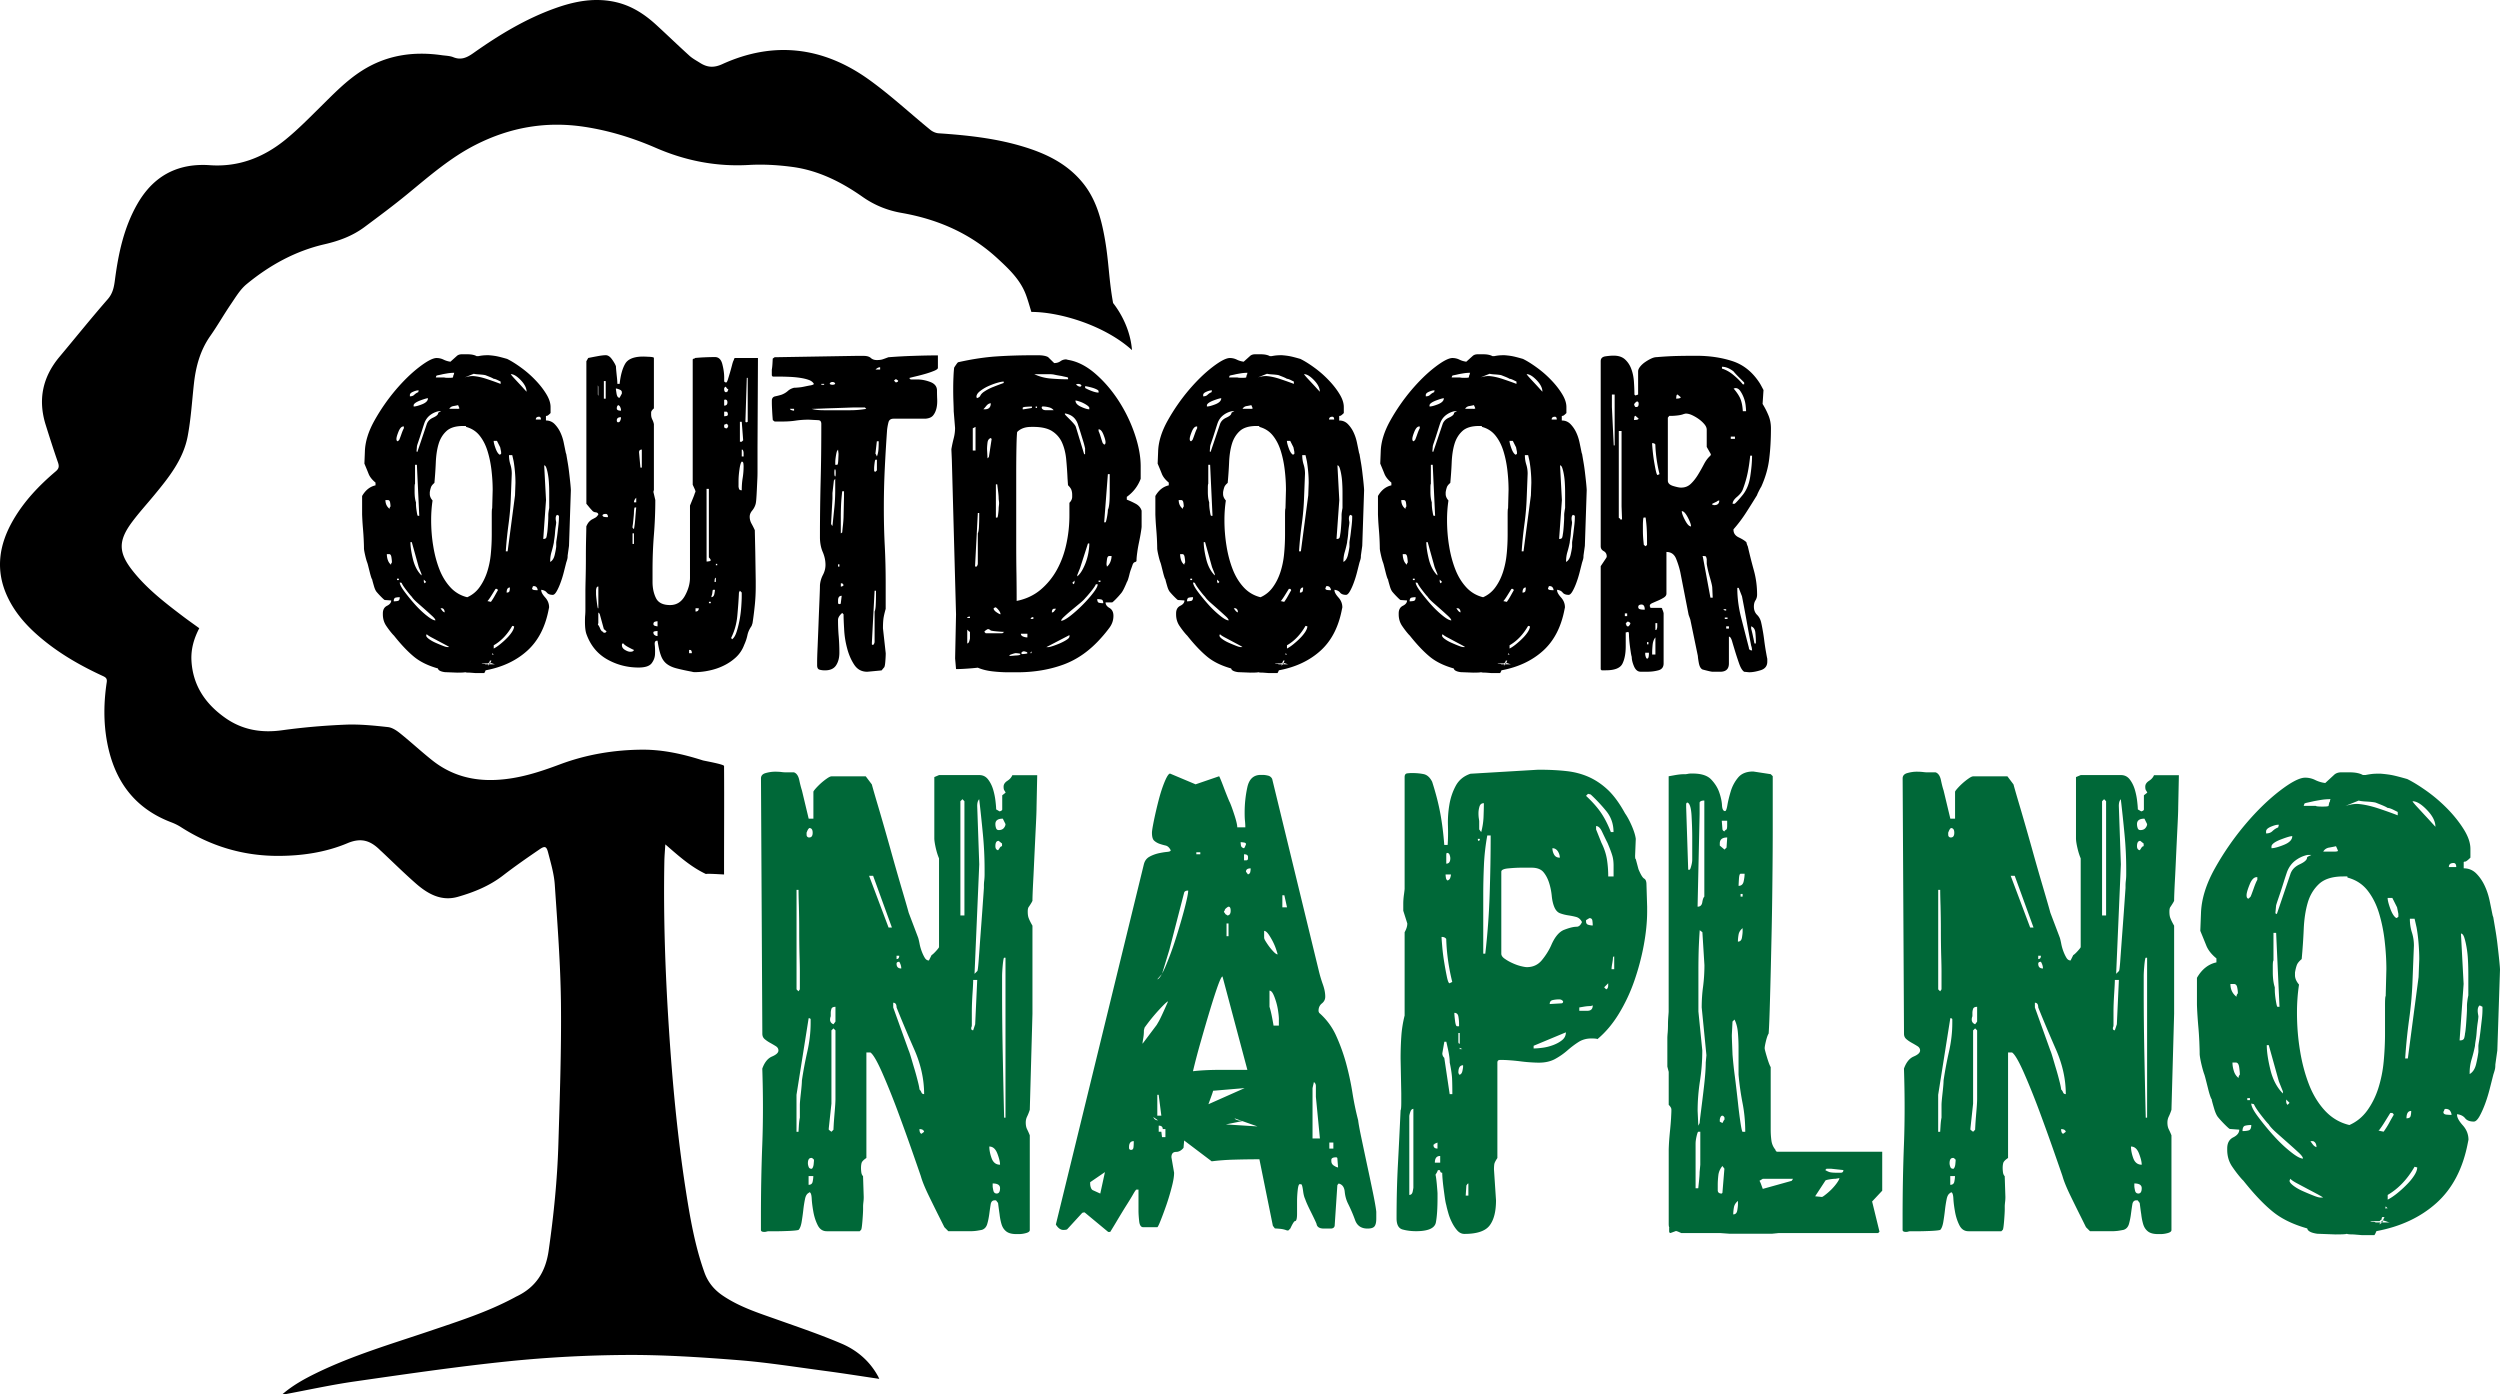 <svg xmlns="http://www.w3.org/2000/svg" xml:space="preserve" id="Vrstva_1" width="514.598" height="287.004" x="0" y="0" version="1.1"><style id="style2" type="text/css">.st0{fill:none}</style><path id="path40" d="M123.719.02c-3.22-.154-6.36.573-9.442 1.675-6.09 2.18-11.558 5.5-16.808 9.21-1.33.94-2.53 1.53-4.16.87-.72-.29-1.572-.3-2.362-.41-5.86-.84-11.388-.04-16.468 3.2-3.26 2.08-5.892 4.85-8.612 7.53-2.31 2.28-4.6 4.611-7.11 6.651-4.49 3.65-9.618 5.67-15.538 5.26a19.01 19.01 0 0 0-3.772.09c-5.13.68-8.718 3.568-11.218 7.968-2.73 4.8-3.851 10.081-4.561 15.471-.19 1.47-.41 2.81-1.49 4.05-3.39 3.88-6.62 7.91-9.93 11.86-3.49 4.17-4.47 8.83-2.84 14.02.81 2.58 1.63 5.16 2.52 7.71.28.8.22 1.28-.46 1.85-3.43 2.91-6.51 6.14-8.77 10.06-2.94 5.09-3.72 10.35-1.12 15.84 1.74 3.67 4.48 6.52 7.61 9.03 3.68 2.96 7.76 5.25 12.04 7.22.6.28.85.54.74 1.27-.62 4.11-.681 8.23.079 12.32 1.46 7.85 5.56 13.6 13.22 16.5.71.27 1.4.61 2.03 1.02 6.04 3.87 12.65 5.87 19.8 5.89 4.96.01 9.89-.7 14.44-2.62 2.85-1.2 4.74-.49 6.66 1.39.13.14.28.26.42.39 2.31 2.17 4.571 4.401 6.951 6.491 2.46 2.16 5.25 3.75 8.66 2.78 3.33-.95 6.54-2.25 9.34-4.42 2.45-1.89 4.99-3.651 7.54-5.391 1.03-.7 1.38-.59 1.7.63.57 2.21 1.24 4.44 1.39 6.7.55 8.15 1.18 16.31 1.27 24.47.1 9.63-.24 19.26-.53 28.88-.22 7.37-.96 14.69-2.01 22-.63 4.34-2.62 7.47-6.56 9.36-.18.08-.34.18-.51.27-5.53 2.97-11.49 4.86-17.41 6.87-7.87 2.66-15.85 5.01-23.35 8.66-2.43 1.19-4.79 2.481-6.98 4.361.28 0 .39.02.5 0 4.79-.89 9.57-1.95 14.39-2.64 10.57-1.52 21.14-3.07 31.76-4.16a254.89 254.89 0 0 1 24.24-1.292c7.62-.04 15.259.46 22.869 1.06 6 .47 11.971 1.432 17.941 2.222 3.7.49 7.39 1.08 11.17 1.64-.14-.29-.22-.501-.35-.701-1.71-3.05-4.301-5.23-7.431-6.56-4.27-1.82-8.669-3.32-13.039-4.87-3.91-1.39-7.881-2.63-11.371-4.99-1.81-1.22-3.088-2.77-3.818-4.84-1.98-5.56-2.962-11.35-3.862-17.15-1.7-10.99-2.72-22.049-3.44-33.139-.74-11.4-1.139-22.82-.929-34.25.02-1.11.12-2.211.2-3.521 2.75 2.39 5.26 4.651 8.38 6.111.05-.16 3.71.11 3.71.08-.01-7.38.05-14.94 0-22.32 0-.36-4.06-1.06-4.38-1.16-4.09-1.31-8.27-2.242-12.57-2.202-5.75.05-11.4.992-16.8 3.012-4.22 1.58-8.43 2.96-13.02 3.2-5.02.27-9.45-.951-13.35-4.061-2.21-1.76-4.29-3.69-6.49-5.46-.74-.6-1.67-1.239-2.57-1.339-2.91-.32-5.85-.62-8.76-.5-4.38.18-8.76.56-13.1 1.16-4.26.58-8.14-.09-11.64-2.56-4.07-2.87-6.67-6.652-6.95-11.782-.13-2.38.52-4.58 1.61-6.67-1.25-.91-2.44-1.739-3.59-2.619-3.62-2.75-7.22-5.55-10.07-9.14-3.01-3.78-3.07-6.22-.18-10.1 1.41-1.9 3.01-3.65 4.52-5.48 3.03-3.67 6.04-7.4 6.94-12.21.67-3.56.88-7.19 1.28-10.79.39-3.54 1.289-6.87 3.379-9.84 1.49-2.12 2.77-4.39 4.23-6.53.99-1.45 1.92-3.04 3.24-4.12 4.73-3.9 10.041-6.83 16.051-8.21 2.99-.69 5.77-1.72 8.22-3.55 2.97-2.21 5.95-4.42 8.81-6.77 4.49-3.68 8.85-7.51 14.08-10.16 7.05-3.58 14.45-4.88 22.3-3.7 5.13.77 10.04 2.29 14.76 4.34 6.15 2.67 12.46 3.9 19.16 3.52 2.98-.17 6.03.01 9 .41 5.31.72 10.04 3.09 14.38 6.14 2.47 1.74 5.14 2.811 8.06 3.321 7.42 1.3 14.08 4.179 19.68 9.319 2.4 2.21 4.77 4.43 5.93 7.59.42 1.13.739 2.31 1.099 3.47 5.94 0 15.15 2.81 20.71 7.86-.44-5.68-3.88-9.63-3.89-9.7-.93-5.13-.848-8.69-1.808-13.82-.74-3.97-1.86-7.79-4.5-10.99-3.27-3.98-7.681-6.04-12.471-7.46-5.59-1.66-11.35-2.27-17.15-2.66-.58-.04-1.24-.34-1.7-.72-4.23-3.45-8.24-7.19-12.67-10.36-9.38-6.71-19.54-7.99-30.17-3.14-1.74.79-3.09.66-4.55-.27-.74-.47-1.54-.89-2.18-1.47-2.3-2.08-4.52-4.23-6.8-6.32-2.36-2.17-4.98-3.9-8.15-4.67a17.223 17.223 0 0 0-3.25-.465zM95.047 72.926c-.38 0-.7.099-.95.289l-1.378 1.24a4.6 4.6 0 0 1-1.422-.43c-.45-.22-.93-.33-1.43-.33-.76 0-1.95.62-3.57 1.86-1.62 1.24-3.24 2.82-4.86 4.72a40.035 40.035 0 0 0-4.33 6.24c-1.27 2.26-1.94 4.4-2 6.43l-.1 2.48c.32.77.61 1.46.86 2.1.25.63.73 1.24 1.43 1.81v.57c-1.14.25-2.06.98-2.76 2.19v3.71c0 .19.02.581.05 1.191.03.6.082 1.27.142 2 .06.72.108 1.439.138 2.139.03.7.051 1.24.051 1.62v.09c0 .25.08.73.24 1.43.16.69.3 1.2.43 1.52.07.19.15.48.24.86l.29 1.15c.09.38.19.71.28 1 .1.28.18.461.24.521v.09c.06.25.17.65.33 1.19.15.54.33.939.52 1.189.26.31.59.68 1 1.09.41.41.65.62.71.62l1.33.09c0 .45-.29.82-.86 1.1-.57.28-.86.81-.86 1.57v.19c0 .89.23 1.66.67 2.33.45.67.92 1.29 1.43 1.86l.19.19c1.46 1.84 2.83 3.281 4.1 4.331 1.27 1.05 2.92 1.86 4.95 2.43.06.38.54.64 1.43.76l2.57.1c1.02 0 1.56-.04 1.62-.1.06.07.38.1.95.1l1.15.089h1.81c.06-.07.16-.26.29-.57 3.43-.64 6.27-1.97 8.53-4 2.26-2.03 3.73-4.859 4.43-8.479l.1-.47c0-.77-.27-1.451-.81-2.051-.54-.6-.81-1.099-.81-1.479v-.092c.51.06.9.25 1.15.57.25.31.66.471 1.23.471.25 0 .52-.25.81-.76.29-.51.56-1.11.81-1.81.26-.7.48-1.43.67-2.19l.48-1.9c.13-.38.209-.65.239-.81.04-.16.05-.37.05-.62l.28-2 .38-11.43c0-.19-.029-.6-.089-1.24-.06-.63-.14-1.359-.24-2.189-.09-.83-.2-1.612-.33-2.342-.12-.72-.22-1.278-.28-1.658l-.1-.281c-.13-.64-.27-1.34-.43-2.1a9.439 9.439 0 0 0-.71-2.14 6.278 6.278 0 0 0-1.19-1.71 2.419 2.419 0 0 0-1.761-.71v-.86c0-.07.061-.1.191-.1s.38-.19.76-.57v-1.24c0-.83-.3-1.74-.91-2.72-.6-.98-1.35-1.93-2.24-2.85-.88-.92-1.85-1.77-2.9-2.53-1.04-.76-2.011-1.37-2.901-1.81-.89-.25-1.55-.43-2-.52-.45-.1-1.049-.18-1.809-.24-.5 0-.901.021-1.191.051-.28.03-.588.079-.898.139h-.381c-.44-.25-1.08-.38-1.9-.38h-1.151zm163.281 0c-.38 0-.701.099-.951.289l-1.379 1.24c-.5-.07-.98-.21-1.42-.43-.45-.22-.93-.33-1.43-.33-.76 0-1.95.62-3.57 1.86-1.62 1.24-3.24 2.82-4.86 4.72a40.035 40.035 0 0 0-4.33 6.24c-1.27 2.26-1.94 4.4-2 6.43l-.1 2.48c.32.77.61 1.46.86 2.1.25.63.73 1.24 1.43 1.81v.57c-1.14.25-2.06.98-2.76 2.19v3.71c0 .19.02.581.05 1.191.03.6.08 1.28.14 2a53.499 53.499 0 0 1 .19 3.76v.09c0 .25.08.73.24 1.43.16.69.3 1.199.43 1.519.07.19.15.48.24.86l.29 1.15c.09.38.19.71.28 1 .1.28.18.461.24.521v.09c.06.25.17.65.33 1.19.15.54.33.939.52 1.189.26.31.59.68 1 1.09.41.41.65.62.71.62l1.33.09c0 .45-.29.82-.86 1.1-.57.28-.86.81-.86 1.57v.19c0 .89.23 1.66.67 2.33.45.67.92 1.29 1.43 1.86l.189.19c1.46 1.84 2.832 3.281 4.102 4.331 1.27 1.05 2.919 1.86 4.949 2.43.06.38.54.64 1.43.76l2.57.1c1.02 0 1.559-.04 1.619-.1.06.07.381.1.951.1l1.15.089h1.809c.06-.07.161-.26.291-.57 3.43-.64 6.27-1.97 8.53-4 2.26-2.03 3.729-4.859 4.429-8.479l.102-.47c0-.77-.271-1.451-.811-2.051-.54-.6-.81-1.099-.81-1.479v-.092c.51.06.9.25 1.15.57.25.31.66.471 1.23.471.25 0 .519-.25.809-.76.29-.51.56-1.11.81-1.81.26-.7.48-1.43.67-2.19l.48-1.9c.13-.38.211-.65.241-.81.04-.16.049-.37.049-.62l.281-2 .38-11.43c0-.19-.03-.6-.09-1.24-.06-.63-.141-1.359-.241-2.189-.09-.83-.2-1.612-.33-2.342-.12-.72-.22-1.278-.28-1.658l-.099-.281c-.13-.64-.27-1.34-.43-2.1-.16-.76-.39-1.47-.71-2.14a6.278 6.278 0 0 0-1.19-1.71c-.48-.47-1.06-.71-1.76-.71v-.86c0-.07.06-.1.19-.1s.38-.19.76-.57v-1.24c0-.83-.3-1.74-.91-2.72-.6-.98-1.351-1.93-2.241-2.85-.88-.92-1.848-1.77-2.898-2.53-1.04-.76-2.01-1.37-2.9-1.81-.89-.25-1.55-.43-2-.52-.45-.1-1.051-.18-1.811-.24-.5 0-.9.021-1.19.051-.28.03-.59.079-.9.139h-.381c-.44-.25-1.078-.38-1.898-.38h-1.15zm45.82 0c-.38 0-.7.099-.95.289l-1.38 1.24c-.5-.07-.98-.21-1.42-.43-.45-.22-.93-.33-1.43-.33-.76 0-1.95.62-3.57 1.86-1.62 1.24-3.24 2.82-4.86 4.72a40.035 40.035 0 0 0-4.331 6.24c-1.27 2.26-1.94 4.4-2 6.43l-.1 2.48c.32.77.612 1.46.862 2.1.25.63.73 1.24 1.43 1.81v.57c-1.14.25-2.06.98-2.76 2.19v3.71c0 .19.019.581.048 1.191.03.6.081 1.28.141 2a53.48 53.48 0 0 1 .19 3.76v.09c0 .25.08.73.24 1.43.16.69.3 1.199.43 1.519.07.19.15.48.24.86l.29 1.15c.09.38.19.71.28 1 .1.28.18.461.24.521v.09c.06.25.17.65.33 1.19.15.54.33.939.52 1.189.26.31.59.68 1 1.09.41.41.649.62.709.62l1.33.09c0 .45-.29.82-.86 1.1-.57.28-.859.81-.859 1.57v.19c0 .89.23 1.66.67 2.33.45.67.92 1.29 1.43 1.86l.19.19c1.46 1.84 2.829 3.281 4.099 4.331 1.27 1.05 2.921 1.86 4.951 2.43.06.38.54.64 1.43.76l2.57.1c1.02 0 1.56-.04 1.62-.1.06.07.38.1.95.1l1.15.089h1.81c.06-.07.16-.26.29-.57 3.43-.64 6.27-1.97 8.53-4 2.26-2.03 3.73-4.859 4.43-8.479l.099-.47c0-.77-.269-1.451-.809-2.051-.54-.6-.81-1.099-.81-1.479v-.092c.51.06.9.25 1.15.57.25.31.66.471 1.23.471.25 0 .52-.25.81-.76.29-.51.56-1.11.81-1.81.26-.7.48-1.43.67-2.19l.48-1.9c.13-.38.21-.65.24-.81.04-.16.05-.37.05-.62l.28-2 .38-11.43c0-.19-.03-.6-.09-1.24-.06-.63-.14-1.359-.24-2.189-.09-.83-.2-1.612-.33-2.342-.12-.72-.22-1.278-.28-1.658l-.1-.281c-.13-.64-.27-1.34-.43-2.1-.16-.76-.39-1.47-.71-2.14a6.278 6.278 0 0 0-1.19-1.71c-.48-.47-1.06-.71-1.76-.71v-.86c0-.07.06-.1.19-.1s.38-.19.76-.57v-1.24c0-.83-.3-1.74-.91-2.72-.6-.98-1.35-1.93-2.24-2.85-.88-.92-1.851-1.77-2.901-2.53-1.04-.76-2.008-1.37-2.898-1.81-.89-.25-1.55-.43-2-.52-.45-.1-1.051-.18-1.811-.24-.5 0-.9.021-1.19.051-.28.03-.59.079-.9.139h-.38c-.44-.25-1.081-.38-1.901-.38h-1.149zm-179.46.19c-.44 0-1.07.08-1.9.24-.82.15-1.39.27-1.71.33l-.38.67v29.34l.429.519c.28.35.52.62.71.81.19.26.44.4.76.43.32.03.511.18.571.43-.19.32-.391.54-.621.67-.22.12-.43.24-.62.33-.19.09-.398.25-.618.47-.22.22-.431.55-.621 1 0 .5-.02 1.39-.05 2.66-.03 1.27-.04 2.6-.04 4s-.021 2.73-.051 4c-.03 1.28-.049 2.13-.049 2.58v3.901c0 .32-.011.69-.041 1.1-.04.41-.049.869-.049 1.379 0 1.08.09 1.91.28 2.48.83 2.35 2.24 4.09 4.24 5.24 2 1.14 4.17 1.71 6.52 1.71 1.34 0 2.22-.29 2.67-.86.44-.57.68-1.2.71-1.9.03-.7.01-1.329-.05-1.899-.07-.58.09-.861.47-.861h.1c.19 1.27.41 2.27.68 3 .26.74.64 1.3 1.15 1.72.51.41 1.17.73 2 .95.83.22 1.91.46 3.24.71l.19.05c.13.03.25.04.38.04.95 0 1.95-.1 3-.33 1.05-.22 2.03-.55 2.95-1 .92-.44 1.77-1.01 2.53-1.71a6.59 6.59 0 0 0 1.71-2.569c.32-.7.54-1.36.67-2 .13-.63.409-1.26.859-1.9l.191-.57c.19-1.2.34-2.442.47-3.712.13-1.27.19-2.538.19-3.808v-1.15l-.09-5.91-.1-4.571c-.2-.44-.42-.88-.67-1.33-.25-.45-.38-.92-.38-1.43 0-.44.17-.87.52-1.28.34-.42.579-.88.709-1.38.06-.26.11-.64.14-1.15.04-.51.07-1.07.1-1.71l.09-1.95c.04-.67.05-1.29.05-1.86v-5.05l.09-18.29h-4.76l-.099.09c-.06.06-.09.161-.09.291-.13.19-.25.539-.38 1.049-.13.5-.27 1.03-.43 1.57-.16.53-.3 1.01-.43 1.42-.13.41-.25.62-.38.62-.25-.06-.38-.16-.38-.29v-.76c0-.83-.13-1.74-.38-2.72-.25-.98-.76-1.469-1.52-1.469-.64 0-1.32.019-2.05.049-.73.03-1.42.08-2.05.14 0 .06-.08.111-.24.141-.16.03-.24.108-.24.238v25.711l.48 1.051.04.139c.04.1.05.18.05.24a.2.2 0 0 1-.05.14l-.04.05-.191.57c-.12.32-.3.75-.52 1.29l-.33.81v14.86c0 1.21-.348 2.45-1.048 3.72-.7 1.26-1.711 1.9-3.051 1.9-1.46 0-2.43-.48-2.9-1.43-.47-.95-.71-2.06-.71-3.33v-2.48c0-2.42.09-4.81.28-7.19.19-2.38.29-4.78.29-7.19l-.38-1.62c0-.19.03-.32.09-.38v-13.62c-.06-.31-.17-.63-.33-.95-.16-.32-.24-.67-.24-1.05v-.38c0-.26.19-.54.57-.86v-10.38c0-.13-.32-.21-.95-.24-.64-.03-1.05-.05-1.24-.05-1.91 0-3.15.5-3.72 1.48-.57.98-.951 2.36-1.141 4.14h-.469c0-.38-.05-1.01-.15-1.9-.09-.88-.14-1.46-.14-1.71-.13-.38-.4-.86-.81-1.43-.41-.58-.84-.86-1.29-.86zm88.38.009c-2.92 0-5.57.08-7.95.24-2.38.16-5 .55-7.86 1.19-.07 0-.21.15-.43.47-.22.32-.37.54-.43.67-.06.51-.11 1.17-.14 2-.04.82-.051 1.68-.051 2.57 0 .89.02 1.73.05 2.53.03.8.052 1.41.052 1.86l.279 3.43c0 .7-.09 1.41-.28 2.14-.19.73-.35 1.48-.48 2.24l.1 2.29.86 31.72-.19 9.05.19 2.19h.669c.25 0 .821-.03 1.711-.09.9-.06 1.59-.13 2.1-.19.89.38 1.9.63 3.05.76 1.14.13 2.23.19 3.24.19h1.81c3.43 0 6.59-.52 9.48-1.57 2.89-1.05 5.509-2.899 7.859-5.569.57-.63 1.13-1.32 1.67-2.05.54-.73.81-1.54.81-2.43 0-.76-.27-1.301-.81-1.621-.54-.31-.809-.69-.809-1.14h1.34c.06 0 .3-.21.71-.62.41-.42.75-.78 1-1.1.26-.26.53-.689.81-1.289s.46-1.001.52-1.191c.06-.06.14-.24.24-.52.09-.29.19-.62.28-1 .09-.39.199-.75.329-1.1.13-.35.23-.62.29-.81.12-.39.29-.61.52-.67.22-.06.33-.159.33-.289 0-.39.041-.921.141-1.621.09-.7.219-1.43.379-2.19.16-.77.29-1.45.38-2.05.1-.6.151-1 .151-1.19v-3.24c-.19-.63-.62-1.12-1.29-1.47a15.03 15.03 0 0 0-1.76-.81v-.57c1.33-.96 2.289-2.2 2.859-3.72v-2.57c0-2.03-.418-4.26-1.238-6.67-.82-2.41-1.93-4.7-3.33-6.86-1.4-2.15-3.001-4.01-4.811-5.57-1.81-1.56-3.67-2.499-5.57-2.809l-.38-.101c-.45 0-.84.13-1.19.38s-.78.38-1.29.38l-1.25-1.23c-.45-.25-1.15-.38-2.1-.38h-.57zm-20.01.03c-1.71 0-3.41.04-5.09.1-1.69.05-3.39.15-5.1.28-.51.19-.91.34-1.19.43-.29.1-.69.15-1.19.15-.51 0-.92-.14-1.24-.43-.32-.29-.82-.43-1.52-.43h-1.53l-16.76.28-.38.28c0 .06-.02.38-.05.95-.03.57-.08 1.01-.14 1.33V77.235c0 .06.06.152.19.282h1.33c.57 0 1.24.018 2 .048.76.03 1.49.092 2.19.192s1.32.24 1.86.43c.55.19.91.479 1.1.859-.12.13-.38.23-.76.29-.37.06-.791.151-1.231.241-.45.1-.88.16-1.29.19-.41.04-.69.048-.81.048-.51.13-.939.35-1.289.67-.35.31-.78.572-1.29.762-.37.12-.81.23-1.28.33-.47.09-.711.399-.711.899v.48c0 .32.02.78.05 1.38.03.6.06 1.09.09 1.47.03.39.051.61.051.67l.38.29h1.62c.96 0 1.86-.059 2.72-.189.85-.13 1.76-.191 2.71-.191l1.709.09c.38 0 .621.08.711.24.1.16.14.33.14.52v.38c0 4-.04 7.86-.14 11.57-.09 3.71-.14 7.51-.14 11.38 0 1.15.19 2.16.57 3.05.38.88.57 1.77.57 2.66 0 .7-.17 1.381-.52 2.051a5.502 5.502 0 0 0-.62 2.139c0 .57-.04 1.6-.1 3.09-.06 1.49-.13 3.08-.19 4.76-.06 1.68-.131 3.28-.191 4.81-.07 1.52-.1 2.57-.1 3.14v.67c0 .5.161.81.471.9.32.1.7.15 1.15.15 1.08 0 1.84-.35 2.29-1.05.45-.7.67-1.56.67-2.58 0-1.14-.05-2.27-.14-3.38-.1-1.11-.14-2.23-.14-3.38 0-.45.29-.919.86-1.429l.28.29c0 .7.04 1.72.12 3.05.06 1.34.269 2.659.619 3.959.34 1.3.84 2.43 1.47 3.38.64.96 1.53 1.43 2.67 1.43l2.952-.279.469-.57c.13-.06.23-.462.29-1.192.06-.73.09-1.31.09-1.76l-.57-5.148c0-.75.03-1.39.09-1.9s.22-1.21.47-2.1v-5.24c0-2.66-.06-5.25-.19-7.76s-.19-5.102-.19-7.762c0-2.67.06-5.348.19-8.048s.29-5.381.48-8.051c.06-.51.149-1.01.279-1.52.13-.51.48-.76 1.05-.76h6.552c.76-.06 1.299-.29 1.619-.71.32-.41.54-.9.67-1.47s.17-1.19.14-1.86c-.03-.67-.04-1.26-.04-1.76 0-.82-.46-1.41-1.38-1.76-.93-.35-1.83-.52-2.72-.52h-1.33l-.29-.29c.19-.06.62-.17 1.29-.33.66-.15 1.33-.33 2-.52.67-.19 1.27-.4 1.81-.62.54-.22.81-.43.81-.62v-2.57zm139.09.05c-.44 0-.99.04-1.66.14-.67.09-1 .43-1 1v38.1c0 .45.21.78.62 1 .41.23.62.59.62 1.1 0 .06-.02.13-.05.19l-.051.1-1.139 1.71v21.24l.19.19h.86c1.84 0 2.98-.46 3.43-1.38.45-.92.67-2.11.67-3.57v-2.859c.13 0 .23-.011.29-.041.06-.04.13-.049.19-.049.13 0 .19.22.19.67 0 .19.02.489.05.899.03.41.08.86.14 1.33.06.48.13.92.19 1.34.06.41.129.71.189.9 0 .57.16 1.221.47 1.951.32.73.77 1.1 1.34 1.1h1.52c.7 0 1.41-.092 2.14-.282.73-.19 1.09-.67 1.09-1.43v-10.288c0-.06-.03-.191-.09-.381s-.129-.339-.189-.469c0-.19-.091-.291-.281-.291h-2c-.13 0-.19-.03-.19-.09 0-.13-.03-.19-.09-.19v-.19c0-.19.17-.36.52-.52.35-.15.742-.33 1.192-.52.45-.19.839-.399 1.189-.619.34-.22.52-.49.52-.81v-8.57c.95 0 1.62.47 2 1.42.38.96.669 1.879.859 2.769l1.71 8.76.19.52c.13.35.192.56.192.62l1.52 7.34c0 .19.059.65.189 1.38.13.73.38 1.19.76 1.38 1.15.31 1.85.47 2.1.47h1.53c1.21 0 1.809-.57 1.809-1.71v-5.52c.26 0 .48.33.67 1 .19.67.422 1.41.672 2.24.26.83.528 1.64.808 2.43.29.79.62 1.32 1 1.57.12 0 .32.02.57.05.25.03.411.04.471.04.7 0 1.49-.15 2.38-.43.88-.28 1.33-.87 1.33-1.76v-.57c-.06-.25-.15-.74-.28-1.47-.13-.73-.24-1.48-.34-2.24-.09-.76-.2-1.49-.33-2.19-.12-.7-.221-1.18-.281-1.43-.13-.69-.41-1.259-.86-1.709-.45-.44-.67-1.01-.67-1.71 0-.51.1-.94.33-1.29.22-.35.33-.741.33-1.191 0-1.71-.22-3.38-.67-5-.45-1.62-.86-3.26-1.24-4.91-.06-.12-.129-.28-.189-.47-.06-.19-.09-.32-.09-.38-.32-.32-.84-.65-1.57-1-.74-.35-1.1-.87-1.1-1.57v-.1a28.27 28.27 0 0 0 2.62-3.48c.8-1.24 1.54-2.43 2.24-3.57 0-.06.11-.31.33-.76.22-.44.39-.76.52-.95.89-1.97 1.44-3.92 1.66-5.86.23-1.93.34-3.98.34-6.14 0-.96-.161-1.829-.481-2.619-.32-.79-.728-1.611-1.238-2.431l.189-2.86-.33-.619c-.22-.42-.39-.72-.52-.91-1.46-2.22-3.31-3.7-5.57-4.43-2.25-.73-4.72-1.092-7.38-1.092-1.4 0-2.73.011-4 .041-1.27.03-2.67.11-4.19.24-.32 0-.69.09-1.1.28-.41.19-.83.43-1.24.71-.41.28-.77.6-1.05.95s-.43.68-.43 1v4.76l-.57.19-.19-.19c0-.83-.04-1.7-.1-2.62-.06-.92-.23-1.79-.52-2.58-.28-.8-.71-1.46-1.28-2-.57-.54-1.36-.81-2.38-.81zm22.3 2.291c.76 0 1.55.31 2.38.95.25.32.68.78 1.28 1.38l.91.908v.381h-.28c-.5-.63-1.14-1.27-1.9-1.9-.76-.64-1.561-1.09-2.381-1.34h-.01v-.379zm-173.28.1v.468h-.95c.31-.31.63-.468.95-.468zm-87.65 1.138c-.06.06-.09.23-.09.48 0-.13-.021-.159-.051-.099-.03.06-.079.25-.139.57-.07.06-.361.09-.861.09-.57 0-.89-.03-.95-.09v.01h-1.72l.09-.29c0-.07.16-.13.48-.19.32-.06.612-.13.862-.19.69-.13 1.188-.21 1.468-.24.29-.03.59-.05.91-.05zm163.279 0c-.06.06-.09.23-.09.48 0-.13-.019-.159-.049-.099-.03.06-.08.25-.14.57-.07.06-.36.09-.86.09-.57 0-.891-.03-.951-.09v.01h-1.719l.09-.29c0-.07.16-.13.48-.19.32-.06.61-.13.86-.19.69-.13 1.19-.21 1.47-.24.29-.03.589-.05.909-.05zm45.82 0c-.06.06-.09.23-.09.48 0-.13-.018-.159-.048-.099-.03.06-.081.25-.141.57-.07.06-.36.09-.86.09-.57 0-.89-.03-.95-.09v.01h-1.72l.09-.29c0-.07.159-.13.479-.19.32-.06.611-.13.861-.19.69-.13 1.189-.21 1.469-.24.29-.03.59-.05.91-.05zm-205.09.202c.19.06.571.11 1.141.14.57.04.99.089 1.24.149l.71.28c.48.19.81.34 1 .47.19 0 .48.1.86.29l.569.28v.48a64.89 64.89 0 0 0-2.809-1c-1.04-.35-2.01-.56-2.9-.62-.32 0-.64.04-.95.1-.31.06-.571.13-.761.19l1.9-.76zm163.282 0c.19.06.568.11 1.138.14.57.04.99.089 1.24.149l.711.28c.48.19.81.34 1 .47.19 0 .48.1.86.29l.57.28v.48c-.82-.32-1.77-.65-2.81-1s-2.01-.56-2.9-.62c-.32 0-.64.04-.95.1-.31.06-.57.13-.76.19l1.9-.76zm45.818 0c.19.06.57.11 1.14.14.57.04.99.089 1.24.149l.712.28c.48.19.81.34 1 .47.19 0 .48.1.86.29l.57.28v.48c-.82-.32-1.771-.65-2.811-1s-2.01-.56-2.9-.62c-.32 0-.64.04-.95.1-.31.06-.57.13-.76.19l1.899-.76zm-201.479.08c.57 0 1.25.41 2.05 1.24.79.83 1.19 1.619 1.19 2.379l-.48-.52c-.31-.35-.68-.75-1.09-1.19-.42-.45-.8-.86-1.15-1.24-.34-.39-.52-.61-.52-.67zm163.28 0c.57 0 1.25.41 2.05 1.24.79.83 1.19 1.619 1.19 2.379l-.48-.52c-.31-.35-.68-.75-1.09-1.19-.42-.45-.8-.86-1.15-1.24-.34-.39-.52-.61-.52-.67zm45.82 0c.57 0 1.249.41 2.049 1.24.8.83 1.191 1.619 1.191 2.379l-.48-.52c-.31-.35-.68-.75-1.09-1.19-.42-.45-.8-.86-1.15-1.24-.34-.39-.52-.61-.52-.67zm-101.36.01h3.05c.45 0 .8.03 1.05.09s.76.159 1.52.279c.26.06.54.13.86.19.32.06.48.13.48.19v.301c-1.15 0-2.33-.05-3.53-.15-1.21-.09-2.35-.4-3.43-.9zm-59.17.75h.19v9.05l-.19.1c-.19 0-.28-.04-.28-.1v-.281l.28-8.77zm30.59.3h.19l.379.28c0 .19-.1.279-.29.279l-.089.1a.2.2 0 0 1-.14-.05l-.05-.05-.29-.28.29-.279zm-60.011.37h.38v3.618h-.38v-3.619zm82.3.1v.29c-.7.25-1.41.519-2.14.809-.73.28-1.419.65-2.049 1.09-.32.25-.52.49-.62.71-.09.22-.33.39-.71.52l-.09-.28c0-.39.23-.77.71-1.15a8.19 8.19 0 0 1 1.62-1c.61-.28 1.22-.519 1.86-.709.625-.188 1.1-.278 1.42-.28zm-35.25.089c.32 0 .511.13.571.38-.12.13-.32.19-.57.19-.25 0-.44-.06-.57-.19.07-.25.25-.38.57-.38zm-2.279.38h.57v.19h-.57v-.19zm52.78.01c.44 0 .7.13.76.38l-.09.091c-.06.07-.13.1-.19.1-.26 0-.54-.161-.86-.471l.38-.1zm-98.79.29.1.28v1.901l-.1-.281v-1.9zm100.31.17c.06 0 .25.04.57.1.31.07.63.151.95.241.32.1.61.21.86.34.26.13.379.249.379.379v.27c-.37 0-.85-.11-1.42-.33-.58-.22-1.02-.43-1.34-.62v-.38zm-73.93.12c0 .06.05.15.14.28.1.13.18.191.24.191l.09.1c0 .06-.01.108-.04.138l-.05.051c0 .18-.061.28-.191.28l-.049.05c-.03.03-.08.04-.14.04-.25 0-.38-.22-.38-.67 0-.25.13-.41.38-.46zm207.79.28c.38 0 .72.2 1 .62.28.41.52.87.71 1.38.19.5.32 1.03.38 1.57s.09.94.09 1.19h-.67c-.06-1.02-.22-1.839-.47-2.479-.25-.64-.73-1.371-1.43-2.191l.39-.09zm-230.46.09c.13 0 .37.061.71.191.34.13.52.318.52.568v.291l-.47.86c-.32 0-.52-.29-.62-.86-.09-.58-.14-.92-.14-1.05zm-40.68.38h.09l-.09.38c-.32.12-.58.3-.81.52-.22.23-.52.33-.91.33v-.28c0-.26.22-.48.67-.67.44-.19.8-.28 1.05-.28zm163.289 0h.092l-.092.38c-.32.12-.579.3-.809.52-.22.23-.53.33-.91.33v-.28c0-.26.22-.48.67-.67.44-.19.799-.28 1.049-.28zm45.82 0h.09l-.09.38c-.32.12-.578.3-.808.52-.22.23-.52.33-.91.33v-.28c0-.26.22-.48.67-.67.44-.19.798-.28 1.048-.28zm36.59.86h.57v10.47h-.189l-.38-7.9v-2.57zm13.522 0 .67.56c-.07.13-.212.21-.432.24s-.39.05-.52.05c0-.12.011-.3.041-.52.03-.22.11-.33.24-.33zm-257.221.76c0 .51-.4.92-1.19 1.24-.79.31-1.38.47-1.76.46v-.28c.06-.31.51-.63 1.33-.95.83-.31 1.37-.47 1.62-.47zm163.289 0c0 .51-.4.92-1.19 1.24-.8.31-1.38.47-1.76.46v-.28c.06-.31.51-.63 1.33-.95.83-.31 1.37-.47 1.62-.47zm45.82 0c0 .51-.4.92-1.19 1.24-.79.31-1.379.47-1.759.46v-.28c.06-.31.51-.63 1.33-.95.83-.31 1.37-.47 1.62-.47zm-147.94.28c.31 0 .472.191.472.571 0 .45-.22.67-.67.67v-1.14l.058-.061c.03-.03.08-.04.14-.04zm72.11.19c.13 0 .35.05.67.15.32.1.641.22.951.38.32.16.61.331.86.521s.38.349.38.479h-.01v.28c-.37 0-.95-.17-1.71-.52s-1.14-.78-1.14-1.29zm115.551.19c.25 0 .379.16.379.48 0 .44-.149.67-.469.67h-.19c-.13-.13-.19-.229-.19-.289l-.1-.191.09-.19c0-.06.08-.159.24-.289l.24-.191zm-132.98.38c0 .83-.41 1.24-1.24 1.24v-.009h-.29c.13-.12.34-.36.62-.71.29-.34.59-.52.91-.52zm-109.65.38c.12.26.22.48.28.67-.06.07-.22.101-.47.101v-.012h-1.62c.19-.32.48-.508.86-.568.38-.06.7-.131.95-.191zm32.96 0c.19.06.34.201.43.431.09.22.14.39.14.52v.19c-.58 0-.861-.152-.861-.472 0-.32.101-.54.291-.67zm130.32 0c.12.26.22.48.28.67-.06.07-.221.101-.471.101v-.012h-1.62c.19-.32.48-.508.86-.568.38-.06.701-.131.951-.191zm45.82 0c.12.26.22.48.28.67-.06.07-.22.101-.47.101v-.012h-1.62c.19-.32.48-.508.86-.568.38-.06.7-.131.95-.191zm-88.78.28h.189c.25 0 .6.051 1.04.151.446.099.793.296 1.042.61h-1.602c-.45 0-.729-.151-.859-.471 0-.19.06-.29.19-.29zm-2.2.01v.29l-1.71.28h-.19v-.28c0-.13.24-.21.71-.24.48-.03.87-.05 1.19-.05zm.77 0h.279v.29h-.28v-.29zm-37.25.19h2.1l.28.291c-1.14.19-2.23.28-3.24.28h-5.521c-1.02 0-1.849-.09-2.479-.28.32 0 .91-.02 1.77-.05.85-.04 1.759-.07 2.709-.1.96-.03 1.842-.06 2.672-.09.82-.03 1.389-.051 1.709-.051zm-13.34.28h.86v.38c-.13 0-.29-.03-.48-.09s-.32-.149-.38-.279v-.012zm-72.3.49h.47c.06 0-.01.05-.24.14-.22.1-.33.18-.33.24 0 .32-.35.63-1.05.95-.7.32-1.14.79-1.33 1.43l-1.9 5.62-.18-.09.09-1.05c0-.07.06-.29.19-.67l.43-1.28c.15-.48.31-.97.47-1.48.16-.51.3-.95.43-1.33.25-.7.65-1.25 1.19-1.67a4.28 4.28 0 0 1 1.76-.81zm163.28 0h.47c.06 0-.011.05-.241.14-.22.1-.328.18-.328.24 0 .32-.351.63-1.051.95-.7.32-1.14.79-1.33 1.43l-1.9 5.62-.18-.09.09-1.05c0-.07.06-.29.19-.67l.43-1.28c.15-.48.31-.97.47-1.48.16-.51.3-.95.43-1.33.25-.7.65-1.25 1.19-1.67a4.28 4.28 0 0 1 1.76-.81zm45.82 0h.47c.06 0-.01.05-.24.14-.22.1-.33.18-.33.24 0 .32-.35.63-1.05.95-.7.32-1.14.79-1.33 1.43l-1.9 5.62-.18-.09.09-1.05c0-.07.06-.29.19-.67l.43-1.28c.15-.48.31-.97.47-1.48.16-.51.3-.95.43-1.33.25-.7.649-1.25 1.189-1.67.54-.41 1.122-.68 1.762-.81zm-150.33.09h.38c.25 0 .38.19.38.57 0 .19-.11.3-.33.33-.22.04-.37.05-.43.05v-.95zm70.22.38c1.4.26 2.29 1.08 2.67 2.48.13.38.269.83.429 1.33l.47 1.53c.16.5.292.95.382 1.33.1.39.138.61.138.67h-.02v1.041h-.189l-1.71-5.621c-.06-.19-.22-.419-.47-.709-.25-.29-.51-.56-.76-.81l-.71-.711c-.22-.22-.33-.37-.33-.43 0-.07.04-.1.1-.1zm127.74.02c.38 0 .82.11 1.29.33.47.22.93.49 1.38.81.44.32.82.671 1.14 1.051.32.38.48.759.48 1.139v3.531l.86 1.52-.1.279c-.51.44-.95 1.03-1.33 1.76a34.7 34.7 0 0 1-1.24 2.191c-.45.73-.94 1.35-1.48 1.86s-1.19.76-1.95.76h-.1c-.32 0-.84-.11-1.57-.33-.73-.23-1.09-.59-1.09-1.1V85.975l.29-.37h.38c.38 0 .82-.03 1.33-.09.51-.06.919-.15 1.239-.28l.191-.05c.12-.04.22-.05.28-.05zm-10.38.46.659.58c-.06.13-.2.211-.43.241-.22.03-.39.04-.52.04 0-.12.021-.3.051-.52.03-.23.11-.34.24-.34zm-225.681.19c.25 0 .38.19.38.57h-1.05c0-.38.22-.57.67-.57zm163.281 0c.25 0 .38.19.38.57h-1.05c0-.38.22-.57.67-.57zm45.82 0c.25 0 .38.19.38.57h-1.05c0-.38.22-.57.67-.57zm-192.25.1v.191c0 .12-.05.29-.14.52-.09.22-.24.33-.43.33-.18 0-.281-.131-.281-.381 0-.45.292-.67.852-.66zm24.489.941h.38l.292 3.809-.291.29h-.381v-4.099zm-2.86.389a.2.2 0 0 1 .141.05l.049.05c.13 0 .191.09.191.28h.09c0 .06-.01.13-.04.19l-.05.09c0 .06-.061.161-.191.291h-.19c-.25-.06-.378-.161-.378-.291v-.28c0-.19.129-.29.379-.28v-.1zm-54.109.47h.57c0 .13.04.19.08.2 1.14.32 2.06.92 2.76 1.81.7.88 1.24 1.95 1.62 3.19.38 1.23.65 2.55.81 3.95.16 1.39.24 2.73.24 4l-.1 3.81c-.06.06-.09.51-.09 1.33v4c0 1.34-.06 2.67-.19 4-.12 1.34-.38 2.591-.76 3.771-.38 1.17-.91 2.219-1.57 3.139-.66.92-1.51 1.6-2.52 2.05a6.82 6.82 0 0 1-3.43-2c-.95-1.02-1.721-2.26-2.291-3.72-.57-1.46-1-3.06-1.28-4.81-.29-1.74-.429-3.54-.429-5.38 0-1.39.1-2.73.29-4-.38-.44-.57-.88-.57-1.33v-.38c.06-.38.139-.72.239-1 .09-.29.331-.59.711-.91.13-1.4.229-2.809.289-4.239.06-1.42.25-2.682.57-3.762.32-1.08.861-1.97 1.621-2.67s1.9-1.048 3.43-1.048zm163.29 0h.57c0 .13.03.19.08.2 1.14.32 2.06.92 2.76 1.81.7.88 1.24 1.95 1.62 3.19.38 1.23.649 2.55.809 3.95.16 1.39.24 2.73.24 4l-.1 3.81c-.06.06-.09.51-.09 1.33v4c0 1.34-.059 2.67-.189 4-.12 1.34-.38 2.591-.76 3.771-.38 1.17-.9 2.219-1.57 3.139-.66.92-1.51 1.6-2.52 2.05a6.825 6.825 0 0 1-3.43-2c-.95-1.02-1.72-2.26-2.29-3.72-.57-1.46-1-3.06-1.28-4.81a32.726 32.726 0 0 1-.43-5.38c0-1.39.1-2.73.29-4-.38-.44-.57-.88-.57-1.33v-.38c.06-.38.14-.72.24-1 .09-.29.329-.59.709-.91.13-1.4.231-2.809.291-4.239.06-1.42.25-2.682.57-3.762.32-1.08.86-1.97 1.62-2.67.76-.7 1.9-1.048 3.43-1.048zm45.82 0h.57c0 .13.03.19.08.2 1.14.32 2.06.92 2.76 1.81.7.88 1.24 1.95 1.62 3.19.38 1.23.65 2.55.81 3.95.16 1.39.24 2.73.24 4l-.1 3.81c-.06.06-.09.51-.09 1.33v4c0 1.34-.06 2.67-.19 4a17.269 17.269 0 0 1-.761 3.771c-.38 1.17-.898 2.219-1.568 3.139-.66.92-1.512 1.6-2.522 2.05a6.82 6.82 0 0 1-3.43-2c-.95-1.02-1.719-2.26-2.289-3.72-.57-1.46-1-3.06-1.28-4.81-.29-1.74-.43-3.54-.43-5.38 0-1.39.1-2.73.29-4-.38-.44-.57-.88-.57-1.33v-.38c.06-.38.14-.72.24-1 .09-.29.33-.59.71-.91.13-1.4.23-2.809.29-4.239.06-1.42.25-2.682.57-3.762.32-1.08.86-1.97 1.62-2.67.76-.7 1.9-1.048 3.43-1.048zm-221.41.1h.099v.381c-.12.19-.3.598-.52 1.238-.22.63-.37 1.01-.43 1.14l-.279.282c-.19 0-.3-.15-.3-.47 0-.32.15-.82.43-1.52.29-.7.62-1.05 1-1.05zm163.29 0h.1v.381c-.12.19-.3.598-.52 1.238-.22.63-.37 1.01-.43 1.14l-.28.282c-.19 0-.3-.15-.3-.47 0-.32.15-.82.43-1.52.29-.7.62-1.05 1-1.05zm45.82 0h.1v.381c-.12.19-.3.598-.52 1.238-.22.63-.37 1.01-.43 1.14l-.28.282c-.19 0-.301-.15-.301-.47 0-.32.152-.82.432-1.52.29-.7.62-1.05 1-1.05zm-91.341.09v4.86h-.568v-4.569l.568-.291zm11.422 0h.478c1.65 0 2.93.29 3.85.86a5.35 5.35 0 0 1 2.05 2.341c.44.98.73 2.11.86 3.38.12 1.27.221 2.6.281 4l.1 1.419c.38.38.619.71.709 1 .1.29.15.62.15 1v.38c0 .44-.19.861-.57 1.241v2.568c0 1.97-.2 3.932-.62 5.862-.41 1.94-1.058 3.72-1.948 5.34a14.487 14.487 0 0 1-3.381 4.138c-1.37 1.14-3.01 1.911-4.91 2.291 0-1.53-.01-3.38-.04-5.57-.04-2.19-.05-4.5-.05-6.91v-13.81c0-2.1.02-3.91.05-5.43.03-1.52.08-2.54.14-3.05.69-.7 1.65-1.05 2.85-1.05zm13.908.49c.38 0 .71.36 1 1.09.29.73.432 1.25.432 1.57 0 .31-.091.48-.291.49l-.28-.29c-.06-.13-.19-.51-.38-1.14-.19-.64-.351-1.089-.481-1.339v-.38zm107.08.36h.57v15.53l.1 2.67h-.379c0-.13-.05-.21-.14-.24-.1-.03-.151-.08-.151-.14v-17.82zm23.05 1.15h.86v.47h-.86v-.47zm-152.32.291.18.19-.57 3.72-.28.28-.099-1.9c0-.44.04-.91.1-1.38.07-.48.29-.78.67-.91zm-102.32.58h.67l.67 1.33.191.95v.39a.769.769 0 0 1-.191.139l-.1.04c-.32-.18-.609-.63-.859-1.33-.25-.7-.38-1.199-.38-1.519zm163.281 0h.67l.67 1.33.19.95v.39a.761.761 0 0 1-.19.139l-.1.04c-.32-.18-.61-.63-.86-1.33-.25-.7-.38-1.199-.38-1.519zm45.82 0h.67l.67 1.33.19.95v.39a.761.761 0 0 1-.19.139l-.101.04c-.32-.18-.61-.63-.86-1.33-.25-.7-.378-1.199-.378-1.519zm-130.23.09h.38c0 .51-.01 1.028-.04 1.568s-.14 1.07-.33 1.57l-.1-.24a.95.95 0 0 0-.191-.33v-.1l.281-2.468zm159.58.379c.32 0 .54.091.66.281.07 2.04.36 4.07.86 6.1l-.381.19c-.13 0-.249-.301-.379-.901a52.68 52.68 0 0 1-.38-2.05c-.12-.76-.21-1.51-.28-2.24-.07-.73-.1-1.19-.1-1.38zm-207.96 1.33v3.71h-.29l-.28-3.14c0-.38.19-.57.57-.57zm20.57 0c.19 0 .29.101.29.281.06.06.09.249.09.569v.57h-.38v-1.42zm19.82 0 .1.86c0 .18-.021.61-.051 1.28-.03.67-.108 1-.238 1h-.381v-.57c0-.32.05-.77.14-1.34.1-.57.18-.889.24-.949l.19-.281zm-67.73 1.14h.67l.28 1.24c.12.7.21 1.441.28 2.241.07.8.1 1.538.1 2.238l-.09 2.56-1.52 11.532h-.38c.12-1.9.32-3.771.57-5.621.25-1.84.41-3.68.47-5.52l.19-4.859c0-.64-.09-1.261-.28-1.861-.19-.6-.29-1.25-.29-1.95zm163.279 0h.672l.279 1.24c.12.7.21 1.441.28 2.241.07.8.099 1.538.099 2.238l-.09 2.56-1.52 11.532h-.378c.12-1.9.318-3.771.568-5.621.25-1.84.41-3.68.47-5.52l.19-4.859c0-.64-.09-1.261-.28-1.861-.19-.6-.29-1.25-.29-1.95zm45.83 0h.67l.281 1.24c.12.7.22 1.451.28 2.241.07.8.099 1.538.099 2.238l-.09 2.56-1.52 11.532h-.378c.12-1.9.318-3.771.568-5.621.25-1.84.41-3.68.47-5.52l.19-4.859c0-.64-.089-1.261-.279-1.861-.19-.6-.291-1.25-.291-1.95zm46.38.1v.01h.382c0 1.27-.131 2.72-.381 4.34-.25 1.61-.821 2.93-1.711 3.95-.26.32-.558.67-.908 1.05s-.561.57-.621.57h-.38c0-.45.309-.93.909-1.43.6-.51 1.001-1.019 1.191-1.529.45-1.21.78-2.352 1-3.432.22-1.08.39-2.259.52-3.529zm-180.05.85h.291v2.191l-.291.28c-.19 0-.28-.09-.28-.28v-.47c0-.19.03-.52.09-1.01.06-.47.13-.711.19-.711zm-27.53.39c.19 0 .31.13.34.38.03.25.042.44.042.57 0 .82-.062 1.64-.192 2.43-.13.79-.19 1.63-.19 2.52-.32 0-.51-.1-.57-.33-.07-.22-.1-.43-.1-.62h.01v-.95c0-.7.06-1.49.19-2.38.12-.89.28-1.43.47-1.62zm-67.25.66h.382l.488 10.49h-.29c-.07 0-.15-.3-.24-.91-.1-.61-.15-1.13-.15-1.57v-.29c-.19-.57-.28-1.3-.28-2.19v-.76c0-.51.03-.8.09-.86v-3.91zm163.28 0h.38l.491 10.49h-.29c-.07 0-.151-.3-.241-.91-.1-.61-.149-1.13-.149-1.57v-.29c-.19-.57-.28-1.3-.28-2.19v-.76c0-.51.029-.8.089-.86v-3.91zm45.82 0h.381l.49 10.49h-.29c-.07 0-.15-.3-.24-.91a9.87 9.87 0 0 1-.15-1.57v-.29c-.19-.57-.28-1.3-.28-2.19v-.76c0-.51.03-.8.09-.86v-3.91zm-182.52.11c.19 0 .342.19.472.57.12.37.24.85.33 1.42.1.57.16 1.19.19 1.86.04.66.048 1.31.048 1.95v2.97c-.06.32-.109.61-.139.86-.04.26-.05.48-.05.67v.47c0 .25-.03.82-.09 1.71s-.13 1.46-.19 1.71c0 .12-.04.32-.1.57-.06.25-.25.38-.57.38h-.09l.57-8-.38-7.14zm163.29 0c.19 0 .34.19.47.57.12.37.24.85.33 1.42.1.57.16 1.19.19 1.86.04.66.05 1.31.05 1.95v2.97c-.06.32-.11.61-.14.86a4.3 4.3 0 0 0-.049.67v.47c0 .25-.03.82-.09 1.71s-.13 1.46-.19 1.71c0 .12-.04.32-.1.57-.06.25-.25.38-.57.38h-.09l.57-8-.381-7.14zm45.82 0c.19 0 .34.19.47.57.12.37.241.85.331 1.42.1.57.16 1.19.19 1.86.04.66.05 1.31.05 1.95v2.97c-.06.32-.11.61-.14.86a4.3 4.3 0 0 0-.05.67v.47c0 .25-.031.82-.091 1.71s-.13 1.46-.19 1.71c0 .12-.04.32-.1.57-.06.25-.25.38-.57.38h-.09l.571-8-.38-7.14zm-149.273.818c.024-.011.051-.001.084.032.06.06.09.28.09.67 0 .44-.03.701-.09.761-.13 0-.19-.252-.19-.762 0-.435.034-.666.106-.7zm56.193.992h.381v3.9c0 1.84-.13 2.99-.38 3.43 0 .38-.06.9-.19 1.57s-.23 1-.29 1v.01h-.28l.76-9.91zm-56.119.94v2.38c0 1.21-.06 2.43-.19 3.67-.13 1.24-.25 2.47-.38 3.67-.19-.19-.25-.28-.19-.28l-.09-.1v-.19l.28-5.05v-1.149l.29-2.57.28-.381zm33.07 1.16h.28l.14 1.15c.1.76.15 1.33.15 1.71 0 .06.01.22.04.47.04.25.05.44.05.57 0 .12-.02.32-.05.57-.03.25-.04.41-.04.47 0 .32-.041.72-.101 1.19-.06.47-.13.71-.19.71h-.279v-6.84zm-59.55.93h.47v14.1c.06.06.14.15.24.28.09.13.14.23.14.29 0 .13-.13.21-.38.24-.25.04-.41.05-.47.05V100.636zm27.92.49h.37v1.05l-.09 4c0 .51-.05 1.19-.14 2.05-.1.86-.14 1.32-.14 1.38l-.29.19v-3.53c0-.77.02-1.53.05-2.29.03-.758.11-1.705.24-2.85zm-42.401 1.33v.95h-.469c0-.32.149-.64.469-.95zm-51.62.48h.481c.25 0 .41.15.47.47.06.32.089.61.089.86a.58.58 0 0 0-.18.481c-.57-.44-.86-1.05-.86-1.81zm163.28 0h.48c.25 0 .411.15.471.47.06.32.09.61.09.86-.12.12-.19.281-.18.481-.57-.44-.86-1.05-.86-1.81zm45.82 0h.481c.25 0 .41.15.47.47.06.32.09.61.09.86a.65.65 0 0 0-.181.481c-.57-.44-.86-1.05-.86-1.81zm65.452.1c0 .63-.351.95-1.051.95h-.1c-.07-.07-.19-.1-.38-.1.06 0 .09-.07.09-.19l.97-.47c.12-.13.28-.19.47-.19zm-223.211 1.42h.279c-.06.63-.13 1.36-.19 2.19-.06.82-.149 1.58-.279 2.28l-.29-.28V108.355c.06-.32.13-.829.19-1.529.07-.69.1-1.1.1-1.23 0-.19.02-.431.05-.711.03-.29.08-.43.14-.43zm215.49.76c.38 0 .79.43 1.24 1.29.45.86.67 1.48.67 1.86-.38 0-.79-.429-1.24-1.289-.45-.86-.67-1.481-.67-1.861zm-144.9.38h.29v.86c0 .56-.02 1.2-.05 1.9-.03.7-.11 1.18-.24 1.43v6.19c0 .26-.09.48-.28.67-.19 0-.29-.03-.29-.09l.57-10.96zm-76.6.19c.31 0 .47.22.47.67h-.28c-.12 0-.28-.02-.47-.05a.447.447 0 0 1-.38-.329c.06-.19.29-.29.66-.29zm-10 .19.379.191v.37c0 .38-.03.859-.09 1.429-.06.57-.13 1.12-.19 1.66-.06.54-.129 1-.189 1.38-.06.38-.09.61-.09.67v.86c-.06.5-.17 1.09-.33 1.76-.17.67-.46 1.13-.91 1.38v-.19c0-.63.09-1.27.28-1.9.19-.63.34-1.27.47-1.9 0-.12.04-.38.1-.76.06-.38.11-.79.14-1.24.03-.45.079-.87.139-1.29.07-.41.102-.709.102-.899l-.051-.29c-.04-.19-.051-.342-.051-.472 0-.38.101-.63.291-.76zm163.28 0 .38.191v.37c0 .38-.03.859-.09 1.429-.06.57-.131 1.12-.191 1.66-.06.54-.13 1-.19 1.38-.06.38-.09.61-.09.67v.86c-.06.5-.17 1.09-.33 1.76-.17.67-.46 1.13-.91 1.38v-.19c0-.63.092-1.27.282-1.9.19-.63.338-1.27.468-1.9 0-.12.04-.38.1-.76.06-.38.11-.79.14-1.24a17 17 0 0 1 .141-1.29c.07-.41.1-.709.1-.899l-.051-.29c-.04-.19-.049-.342-.049-.472 0-.38.1-.63.29-.76zm45.83 0 .38.191v.37c0 .38-.03.859-.09 1.429-.06.57-.131 1.12-.191 1.66-.06.54-.13 1-.19 1.38-.06.38-.09.61-.09.67v.86c-.06.5-.17 1.09-.33 1.76-.17.67-.46 1.13-.91 1.38v-.19c0-.63.092-1.27.282-1.9.19-.63.338-1.27.468-1.9 0-.12.04-.38.1-.76.06-.38.11-.79.14-1.24a17 17 0 0 1 .141-1.29c.07-.41.1-.709.1-.899l-.05-.29c-.04-.19-.05-.342-.05-.472 0-.38.1-.63.29-.76zm14.57.56h.38c.13.96.21 1.8.24 2.53.04.73.05 1.48.05 2.24v.861l-.28.28-.38-.28-.1-1c-.06-.67-.09-1.321-.09-1.951v-1.049c0-.31.009-.66.039-1.06.03-.38.08-.57.14-.57zm-208.15 3.25h.29v2.19h-.29v-2.19zm-45.72 1.81h.28l1.43 5.151.57 1.42v.29c-.82-.82-1.41-1.931-1.76-3.331-.34-1.4-.52-2.58-.52-3.53zm163.29 0h.279l1.432 5.151.568 1.42v.29c-.82-.82-1.41-1.931-1.76-3.331-.34-1.4-.52-2.58-.52-3.53zm45.82 0h.28l1.429 5.151.57 1.42v.29c-.82-.82-1.41-1.931-1.76-3.331-.34-1.4-.52-2.58-.52-3.53zm-69.65.28h.28c0 .44-.04.991-.14 1.621-.09.63-.25 1.28-.47 1.95-.22.67-.501 1.289-.811 1.859-.32.58-.669 1.02-1.049 1.34v-.3l.57-1.42 1.62-5.05zm-144.311 2.19h.47c.25 0 .411.22.471.67.07.45.1.8.1 1.05-.13.13-.19.29-.18.47-.32-.26-.54-.59-.67-1a3.946 3.946 0 0 1-.191-1.19zm163.281 0h.469c.25 0 .41.22.47.67.07.45.1.8.1 1.05-.13.13-.19.29-.18.47-.32-.26-.54-.59-.67-1-.13-.41-.189-.81-.189-1.19zm45.82 0h.47c.25 0 .41.22.47.67.07.45.1.8.1 1.05-.13.13-.19.29-.18.47-.32-.26-.54-.59-.67-1-.13-.41-.19-.81-.19-1.19zm-60.4.39h.469c0 .38-.078.78-.238 1.19-.16.41-.401.75-.711 1l-.09-.47c0-.26.04-.6.1-1.05.06-.45.22-.67.47-.67zm122.12 0c.38 0 .61.03.67.09.06.06.13.25.19.57v.95c.13.83.35 1.78.67 2.86.31 1.08.47 1.78.47 2.1l.09 2h-.47l-1.521-8.19a.85.85 0 0 0-.049-.24l-.05-.14zm-203.1 1.621h.279v.29h-.28v-.29zm25.15.09h.28v.469h-.28v-.469zm-25.15 2.77v.85h-.28c0-.12.01-.3.04-.52.03-.22.11-.33.24-.33zm-65.63.189h.38v.28h-.38v-.28zm163.28 0h.379v.28h-.379v-.28zm45.82 0h.38v.28h-.38v-.28zm-203.58.19.469.47-.28.28a.608.608 0 0 1-.189-.47v-.28zm163.29 0 .47.47-.28.28a.61.61 0 0 1-.19-.47v-.28zm45.82 0 .47.47-.28.28a.608.608 0 0 1-.19-.47v-.28zm-70.221.19h.38v.28h-.38v-.28zm-4.95.01v.28c0 .19-.059.34-.189.47l-.281-.28.47-.47zm-138.89.38.381.09c.12.32.44.81.95 1.48.51.67.89 1.13 1.14 1.38.19.31.56.71 1.1 1.19l1.62 1.43c.53.47 1.02.92 1.47 1.33.45.41.67.71.67.91-.38 0-.99-.33-1.81-1a20.29 20.29 0 0 1-2.431-2.33c-.79-.89-1.499-1.76-2.139-2.62-.63-.86-.95-1.48-.95-1.86zm163.281 0 .38.09c.12.32.44.81.95 1.48.51.67.89 1.13 1.14 1.38.19.31.56.71 1.1 1.19l1.62 1.43c.53.47 1.02.92 1.47 1.33.45.41.67.71.67.91-.38 0-.99-.33-1.81-1-.83-.67-1.64-1.44-2.43-2.33-.79-.89-1.5-1.76-2.14-2.62-.63-.86-.95-1.48-.95-1.86zm45.83 0 .38.09c.12.32.44.81.95 1.48.51.67.89 1.13 1.14 1.38.19.31.56.71 1.1 1.19l1.62 1.43c.53.47 1.02.92 1.47 1.33.44.41.66.71.67.91-.38 0-.99-.33-1.81-1-.83-.67-1.64-1.44-2.43-2.33-.79-.89-1.5-1.76-2.14-2.62-.63-.86-.95-1.48-.95-1.86zm-118.33.181h.29c.19.19.28.32.28.38-.12.19-.32.29-.57.29v-.67zm52.5.19h.38c0 .38-.31.98-.95 1.81-.64.83-1.38 1.66-2.24 2.52-.86.86-1.7 1.6-2.53 2.24-.83.63-1.43.95-1.81.95 0-.19.22-.491.68-.901.44-.41.95-.86 1.52-1.33.57-.47 1.13-.93 1.67-1.38.54-.45.899-.8 1.089-1.05.25-.25.651-.709 1.191-1.379s.87-1.16 1-1.48zm-115.76.379c.32 0 .54.1.67.29.13.19.19.381.19.561-.19 0-.431-.01-.711-.04-.29-.04-.43-.15-.43-.34a.2.2 0 0 1 .051-.141l.049-.04c0-.13.032-.21.092-.24l.09-.05zm163.28 0c.32 0 .54.1.67.29.13.19.2.381.19.561-.19 0-.43-.01-.71-.04-.29-.04-.43-.15-.43-.34 0-.06.02-.111.05-.141l.05-.04c0-.13.03-.21.09-.24l.09-.05zm45.83 0c.32 0 .54.1.67.29.13.19.19.381.19.561-.19 0-.43-.01-.71-.04-.29-.04-.43-.15-.43-.34 0-.06.02-.111.05-.141l.05-.04c0-.13.03-.21.09-.24l.09-.05zm-195.76.09v4.48h-.1c-.06-.19-.15-.69-.24-1.48-.1-.79-.14-1.28-.14-1.47v-.67c0-.19.03-.38.1-.58.06-.19.19-.28.38-.28zm-18.21.2c0 .31-.03.57-.09.76-.06.19-.25.29-.58.29 0-.7.23-1.05.67-1.05zm163.28 0c0 .31-.03.57-.09.76-.06.19-.25.29-.58.29 0-.7.23-1.05.67-1.05zm45.83 0c0 .31-.03.57-.09.76-.07.19-.26.29-.58.29 0-.7.23-1.05.67-1.05zm43.54.08h.29l.239.62c.16.42.302.78.432 1.1.31 1.59.629 3.27.949 5.05.31 1.78.629 3.49.949 5.15.06.13.11.32.14.57l.051.38c-.45 0-.67-.19-.67-.57-.51-1.97-1.03-4-1.57-6.1-.54-2.1-.81-4.16-.81-6.19v-.01zm-255.6.21h.29l.089.09c.07.06.102.12.102.19-.19.32-.392.69-.622 1.1-.22.41-.49.84-.81 1.29-.32-.07-.54-.119-.67-.149s-.13-.04 0-.04c.25-.32.512-.69.762-1.1.26-.41.54-.871.86-1.381zm163.29 0h.29l.09.09c.06.06.09.12.1.19-.19.32-.39.69-.62 1.1-.22.41-.49.84-.81 1.29-.32-.07-.54-.119-.67-.149s-.13-.04 0-.04c.25-.32.51-.69.76-1.1.26-.41.54-.871.86-1.381zm45.82 0h.29l.09.09c.06.06.1.12.1.19-.19.32-.39.69-.62 1.1-.22.41-.49.84-.81 1.29-.32-.07-.54-.119-.67-.149s-.13-.04 0-.04c.25-.32.51-.69.76-1.1.26-.41.54-.871.86-1.381zm-164.33.18h.38c0 .19-.05.49-.13.9-.1.41-.31.62-.62.62l.09-.38c.06-.13.11-.35.14-.67.03-.31.08-.47.14-.47zm5.51.19.38.38v.86c0 .44-.03 1.11-.09 2-.06.89-.17 1.78-.33 2.67-.16.88-.371 1.73-.621 2.52s-.57 1.32-.95 1.57l-.189-.28c.7-1.4 1.13-2.94 1.28-4.63.15-1.68.27-3.25.33-4.71l.19-.38zm27.73.01h.29v.86c0 .56-.02 1.221-.05 1.951-.03.73-.11 1.219-.24 1.469v6.191c0 .25-.09.48-.28.67-.19 0-.281-.041-.281-.101v-.38l.56-10.66zm-6.77 1.04-.19 1.521c0 .13-.09.19-.28.19-.19 0-.28-.102-.28-.292v-.468c0-.63.25-.951.75-.951zm-90.97.29c0 .44-.13.7-.38.76-.25.06-.54.09-.86.09 0-.44.13-.7.38-.76.26-.06.55-.09.86-.09zm163.29 0c0 .44-.13.7-.38.76-.26.06-.55.09-.86.09 0-.44.129-.7.379-.76.26-.06.551-.09.861-.09zm45.82 0c0 .44-.13.7-.38.76-.25.06-.54.09-.86.09 0-.44.13-.7.38-.76.26-.06.55-.09.86-.09zm-65.54.391c.32 0 .609.03.859.09s.38.31.38.76c-.32 0-.608-.04-.858-.09-.25-.06-.381-.31-.381-.76zm-79.93.559h.379v.281h-.379v-.281zm191.959.56c.44 0 .67.351.67 1.051h-.379c-.19 0-.401-.032-.621-.092-.23-.06-.34-.218-.34-.468 0-.32.23-.48.67-.49zm-132.988.58c.13 0 .329.17.619.52s.43.66.43.91c-.13 0-.37-.129-.76-.379s-.61-.512-.67-.762c0-.07.03-.108.1-.148l.09-.05.05-.04c.03-.04.08-.05.14-.05zm-114.221.19h.379c.32.13.47.41.47.85-.18-.06-.34-.17-.47-.33-.13-.16-.249-.33-.379-.52zm52.49 0h.67c0 .45-.22.67-.67.67v-.67zm110.79 0h.38c.32.13.479.41.469.85-.18-.06-.339-.17-.469-.33-.13-.16-.25-.33-.38-.52zm45.82 0h.38c.32.13.48.41.47.85-.18-.06-.34-.17-.47-.33-.13-.16-.25-.33-.38-.52zm-82.79.1h.38c-.13.19-.25.36-.38.52-.12.16-.28.241-.47.241 0-.51.16-.762.47-.762zm137.76.09h.57v.28c-.32 0-.51-.09-.57-.28zm-231.59.671.28.28.86 3.14.57.479-.19.191-.05.049c-.03.04-.08.05-.14.05l-.38-.099c.07-.06.05-.11-.04-.14l-.14-.042c-.19-.19-.34-.42-.43-.67-.09-.25-.24-.51-.43-.76l.09-.288v-2.19zm211.3.19h.48v.57h-.48v-.57zm-134.8.67v.279h-.57c0-.18.19-.28.57-.28zm13.05.1v.38h-.571c.06-.26.25-.38.57-.38zm142.32.089h.57v.28h-.57v-.28zm-219.68.76v1.05c-.12 0-.3-.04-.52-.1-.22-.06-.33-.19-.33-.38 0-.25.11-.41.33-.48.22-.06.39-.09.52-.09zm199.59.1h.279c.12.06.221.13.281.19l.1.09c0 .19-.131.42-.381.67h-.28c-.13-.13-.189-.25-.189-.38l-.05-.05a.2.2 0 0 1-.05-.14l.1-.1.04-.09c.04-.06.09-.13.15-.19zm5.81.29h.38v.57c0 .32-.03.511-.09.571 0 .19-.1.28-.29.28v-1.42zm-235.3.56.38.1c0 .31-.15.691-.43 1.141-.29.44-.65.888-1.1 1.328-.44.45-.9.85-1.38 1.24-.48.39-.91.672-1.29.862v-.67c1.53-.88 2.79-2.22 3.82-4zm163.28 0 .38.1c0 .31-.15.691-.43 1.141-.29.44-.65.888-1.1 1.328-.44.45-.9.85-1.38 1.24-.48.39-.91.672-1.29.862v-.67c1.53-.88 2.8-2.22 3.82-4zm45.82 0 .38.1c0 .31-.15.691-.43 1.141-.29.44-.65.888-1.1 1.328-.44.45-.9.85-1.38 1.24-.48.39-.91.672-1.29.862v-.67c1.53-.88 2.8-2.22 3.82-4zm40.77.1h.569v.47h-.568v-.47zm5.149 0c.51.19.801.63.861 1.33.07.7.1 1.301.1 1.811v.38h-.291l-.238-1.19a23.97 23.97 0 0 0-.432-1.862V128.935zm-157.09.57c.13 0 .251.05.381.14l.19.15c.19.06.63.13 1.33.19.7.06 1.18.091 1.43.091l-.38.28h-3.43l-.28-.28c.06-.13.18-.25.38-.38.19-.13.32-.19.38-.19zm-4.28.11.28.28c.06.06.161.13.281.19v1.331c0 .06-.04.248-.14.568-.098.305-.235.463-.42.47v-2.839zm-63.75.26v1.05a1 1 0 0 1-.57-.19c-.19-.12-.279-.319-.279-.569 0-.12.14-.2.42-.24l.43-.051zm74.79.58h1.342v.76c-.32 0-.63-.07-.91-.19-.29-.12-.432-.32-.432-.57zm-122.309.09c.19.2.53.42 1 .67.47.25.98.52 1.52.81.54.29 1.02.54 1.43.76.4.215.628.358.695.42h-.365c-.19 0-.53-.09-1-.28-.48-.19-.97-.39-1.48-.62-.5-.22-.95-.48-1.33-.76-.38-.28-.57-.52-.57-.71l.1-.29zm163.28 0c.19.2.53.42 1 .67.47.25.98.52 1.52.81.54.29 1.019.54 1.429.76.4.215.629.358.695.42h-.365c-.19 0-.53-.09-1-.28-.48-.19-.969-.39-1.479-.62-.5-.22-.95-.48-1.33-.76-.38-.28-.57-.52-.57-.71l.1-.29zm45.82 0c.19.2.53.42 1 .67.47.25.98.52 1.52.81.54.29 1.02.54 1.43.76.4.215.628.358.695.42h-.366c-.19 0-.53-.09-1-.28-.48-.19-.968-.39-1.478-.62-.5-.22-.95-.48-1.33-.76-.38-.28-.57-.52-.57-.71l.099-.29zm-76.791.19v.29c0 .19-.188.42-.568.67-.38.25-.82.48-1.33.71-.51.22-1.001.41-1.481.57-.48.16-.81.24-1 .24h-.38l4.759-2.48zm120.611.48v3.52h-.67v-.38c0-.5.04-1.06.1-1.66.07-.6.25-1.1.57-1.48zm-1.72.96h.279v.47h-.28v-.47zm-210.73.27c.19.26.58.55 1.19.86.6.32.94.48 1 .48-.06.25-.31.381-.76.381-.32 0-.681-.13-1.091-.38-.41-.25-.62-.57-.62-.95v-.102c0-.19.09-.289.28-.289zm13.54 1.35h.19c.26 0 .38.22.38.67h-.57v-.67zm68.879.281c.12 0 .28.04.47.1.19.05.292.15.292.28 0 .06-.152.11-.432.14-.29.04-.489.049-.619.049s-.19-.06-.18-.19c0-.12.06-.22.19-.28.12-.07.219-.099.279-.099zm1.611 0v.38h-.29l.29-.38zm126.32.29h.76v.288c0 .12-.02.292-.05.522-.03.22-.14.37-.33.43-.12-.07-.22-.21-.28-.43-.07-.22-.1-.392-.1-.522v-.289zm-237.31.09.29.278h-.38c.06-.06.09-.149.09-.279zm107.75 0c.12 0 .32.02.57.05.25.03.38.079.38.139 0 .13-.13.21-.38.24-.25.04-.44.05-.57.05l-1.05.09c-.19 0-.28-.04-.28-.1 0-.06.19-.15.57-.28.38-.13.64-.19.76-.19zm55.54 0 .29.278h-.38c.06-.06.09-.149.09-.279zm45.82 0 .29.278h-.38c.06-.06.09-.149.09-.279zm-209.58 1.528h.28a.2.2 0 0 1-.05.141c-.03.03-.08.14-.14.33.25.06.46.13.62.19.16.07.3.101.43.101h-1.14c-.06.06-.22.15-.47.28.13-.12.19-.22.19-.28h.27l.1-.29c-.13.06-.211.129-.241.189s-.079.101-.139.101h-.66c-.07-.07-.19-.101-.38-.101s-.32-.03-.38-.09h1.33c.19-.19.28-.25.28-.19 0-.19.04-.32.1-.38zm163.28 0h.28a.2.2 0 0 1-.05.141c-.03.03-.08.14-.14.33l.006.002.004-.002v.002c.245.06.452.128.61.188.16.07.3.101.43.101h-1.14c-.06.06-.22.15-.47.28.13-.12.19-.22.19-.28h-.67c-.07-.07-.19-.101-.38-.101s-.32-.03-.38-.09h1.33c.19-.19.28-.25.28-.19 0-.19.04-.32.1-.38zm-.28.762h.28l.1-.289h-.004c-.127.06-.206.128-.236.188s-.08.101-.14.101zm46.11-.762h.28a.2.2 0 0 1-.05.141c-.03.03-.08.14-.14.33.25.06.46.13.62.19.16.07.3.101.43.101h-1.14c-.06.06-.22.15-.47.28.13-.12.19-.22.19-.28h.269l.102-.29c-.13.06-.21.129-.24.189s-.081.101-.141.101h-.66c-.07-.07-.19-.101-.38-.101s-.32-.03-.38-.09h1.33c.19-.19.28-.25.28-.19 0-.19.04-.32.1-.38z"/><path id="path58" d="m316.648 158.436-13.96.83c-1.38.46-2.4 1.3-3.04 2.49-.65 1.21-1.09 2.52-1.32 3.95-.24 1.43-.331 2.879-.281 4.349.04 1.47.022 2.76-.068 3.87h-.692c-.18-2.4-.46-4.59-.83-6.57-.37-1.98-.92-4.12-1.66-6.43-.46-.92-1.059-1.45-1.799-1.59-.74-.15-1.52-.21-2.35-.21h-.14c-.18 0-.46.02-.83.06-.37.05-.551.3-.551.76v22.96c0 .17-.049.59-.139 1.24-.09.64-.14 1.281-.14 1.931v1.389l.83 2.62c0 .56-.181 1.15-.551 1.8v17.15c-.37 1.48-.6 2.95-.69 4.43-.1 1.47-.14 2.95-.14 4.42l.14 7.191v1.799c0 1.01-.05 1.57-.14 1.66-.18 3.87-.359 7.591-.549 11.131-.19 3.54-.28 7.259-.28 11.129 0 1.29.409 2.051 1.239 2.281.84.23 1.752.35 2.772.35 2.49 0 3.85-.611 4.08-1.801.23-1.2.34-2.91.34-5.12v-.83c0-.18-.051-.8-.141-1.86-.1-1.05-.19-1.73-.28-2l.21-.35c.15-.22.21-.39.21-.48l.07-.069c.05-.04.12-.07.21-.07s.16.03.21.07l.06.068c0 .27.14.41.42.41 0 .28.02.72.07 1.32.05.59.12 1.24.21 1.93s.18 1.36.27 2c.1.65.19 1.111.28 1.391.09.47.24 1.02.42 1.66.18.65.429 1.29.759 1.94.32.65.692 1.2 1.102 1.66.42.46.909.69 1.459.69 2.58 0 4.3-.58 5.18-1.73.88-1.15 1.32-2.879 1.32-5.179l-.42-6.361c0-.46.03-.83.07-1.11.05-.27.26-.69.63-1.24v-19.64c0-.37.18-.55.55-.55h.41c.37 0 .89.021 1.59.071.69.05 1.4.12 2.14.21.74.1 1.45.17 2.15.21.69.05 1.27.068 1.73.068 1.29 0 2.4-.26 3.32-.76a14.11 14.11 0 0 0 2.49-1.728c.74-.65 1.499-1.23 2.279-1.73.78-.51 1.681-.76 2.691-.76.74 0 1.15.049 1.24.139 1.66-1.38 3.14-3.13 4.43-5.25a35.01 35.01 0 0 0 3.18-6.78c.83-2.4 1.48-4.84 1.94-7.33.46-2.5.689-4.8.689-6.92v-.97l-.139-4.56c0-.64-.15-1.06-.48-1.24-.32-.18-.71-.83-1.17-1.94l-.551-2.07c-.1 0-.139-.24-.139-.7l.139-3.46c-.09-.73-.37-1.63-.83-2.69-.46-1.06-.919-1.91-1.379-2.56-1.11-2.03-2.27-3.62-3.46-4.77-1.21-1.15-2.52-2.05-3.95-2.7-1.43-.64-2.99-1.06-4.7-1.24-1.7-.19-3.61-.28-5.74-.28zm44.24.369c-1.38 0-2.42.41-3.11 1.24a7.95 7.95 0 0 0-1.52 2.84c-.32 1.06-.55 2.01-.69 2.83-.14.83-.3 1.24-.48 1.24-.37 0-.581-.39-.631-1.17-.04-.78-.219-1.66-.549-2.63-.32-.96-.88-1.86-1.66-2.69-.78-.83-2.05-1.24-3.8-1.24h-.41c-.19 0-.4.02-.63.07-.22.04-.39.07-.48.07h-.41c-.46 0-1.09.071-1.87.211l-1.17.21v48.4c0 .19-.03.539-.07 1.039-.04.51-.07 1.08-.07 1.73 0 .55-.02 1.09-.06 1.59-.05.51-.071.9-.071 1.18v5.81l.07.28.211.82v6.781c.37.37.55.689.55.969v.281c0 .27-.03.81-.07 1.59-.05.78-.12 1.62-.21 2.49-.09.89-.161 1.71-.211 2.5-.04.78-.059 1.27-.059 1.45v15.208c0 .28.019.481.059.621l.07.21h-.039v.66c0 .27.1.41.28.41l1.11-.41c.09 0 .25.05.48.14.23.1.44.19.62.28h8.03l1.93.14h8.71l1.389-.14h20.47l.28-.28-1.52-6.22 2.08-2.22v-8.019H365.73l-.141-.14c-.1-.1-.14-.192-.14-.282-.46-.55-.74-1.2-.83-1.94-.1-.73-.14-1.468-.14-2.208v-12.861c-.18-.27-.44-.94-.76-2s-.48-1.69-.48-1.87c0-.28.09-.78.27-1.52.18-.73.37-1.24.55-1.52.1-1.38.19-3.78.28-7.19.1-3.41.19-7.22.28-11.41.1-4.2.17-8.44.21-12.73.05-4.29.07-7.91.07-10.86v-10.78l-.41-.41-3.6-.55zm-201.35.04c-.64 0-1.28.1-1.93.28-.65.18-.97.55-.97 1.1l.28 52.55c0 .46.15.83.48 1.11.32.28.69.53 1.1.76.42.23.81.46 1.18.69.37.23.55.53.55.9 0 .46-.45.87-1.32 1.24-.87.37-1.54 1.2-2 2.49.18 5.54.18 10.73 0 15.56-.19 4.84-.281 9.89-.281 15.15v2.491c0 .27.231.41.691.41.18 0 .339-.02.479-.07.14-.04.261-.06.351-.06h1.38c.93 0 1.89-.031 2.91-.071 1.01-.05 1.65-.119 1.93-.209.28-.27.49-.81.63-1.59.13-.78.25-1.602.34-2.422.09-.83.21-1.589.35-2.279.13-.7.39-1.14.76-1.32l.14-.139c.28 0 .44.418.49 1.238.04.84.16 1.762.34 2.772.18 1.01.48 1.94.9 2.77.41.82 1.03 1.24 1.86 1.24h6.779l.281-.282c.1-.09.19-.699.28-1.799.09-1.11.14-1.94.14-2.49v-.55c0-.18.02-.46.06-.83.05-.37.07-.74.07-1.1l-.14-4.29c-.19-.18-.301-.43-.351-.76a7.37 7.37 0 0 1-.068-.9c0-.46.048-.829.138-1.109.1-.27.42-.6.97-.97v-21.711h.831c.55.37 1.36 1.75 2.42 4.15 1.05 2.39 2.11 5.01 3.18 7.88 1.06 2.86 2.05 5.6 2.97 8.23.92 2.63 1.52 4.36 1.8 5.18.28 1.02.83 2.371 1.66 4.081.83 1.71 1.55 3.17 2.15 4.36l1.04 2.08.819.83h4.432c.46 0 .868-.03 1.238-.07.37-.05.78-.122 1.24-.212.55-.18.922-.598 1.102-1.238.19-.65.32-1.34.42-2.08.1-.74.189-1.382.279-1.932.09-.55.36-.828.82-.828h.28l.42.549c.09.73.19 1.49.31 2.32.09.78.23 1.47.41 2.07.19.61.499 1.09.969 1.46.47.37 1.16.55 2.08.55h.55c.46 0 .95-.07 1.45-.21.5-.14.762-.34.762-.62v-19.5c-.18-.46-.371-.87-.551-1.24-.19-.37-.28-.84-.28-1.39 0-.46.1-.869.28-1.239.18-.37.37-.83.55-1.38l.55-19.78v-18.121c-.37-.64-.62-1.15-.76-1.52-.15-.36-.211-.83-.211-1.38 0-.47.07-.79.21-.97.14-.19.35-.51.62-.97l.14-.28c0-.74.051-2 .141-3.8.1-1.8.18-3.73.28-5.81.1-2.08.19-4.01.28-5.81.09-1.8.14-3.07.14-3.8l.14-6.64h-5.121c-.19.46-.53.85-1.04 1.17-.5.33-.759.721-.759 1.181 0 .37.05.62.14.76.1.13.19.298.28.478l-.701.551v2.9c0 .18-.179.32-.549.41l-.701-.41c0-.37-.049-.95-.139-1.73-.09-.78-.25-1.57-.48-2.35-.24-.79-.58-1.48-1.04-2.08-.46-.6-1.06-.9-1.8-.9h-8.3l-.97.41v12.59c0 .45.1 1.1.28 1.93.19.83.41 1.56.69 2.21v18.26c0 .09-.21.37-.63.83-.42.46-.72.73-.9.82l-.551 1.11c-.37 0-.668-.209-.898-.629-.24-.41-.451-.88-.631-1.38-.18-.5-.32-1.02-.41-1.52-.1-.5-.19-.89-.28-1.17l-1.941-5.121c-.27-1.01-.78-2.76-1.52-5.25-.73-2.5-1.49-5.14-2.27-7.96-.79-2.81-1.548-5.46-2.278-7.95-.74-2.49-1.252-4.24-1.522-5.26l-1.25-1.66h-7.049c-.19 0-.49.13-.9.41-.41.28-.83.61-1.24.97-.41.37-.78.74-1.11 1.11-.32.37-.48.6-.48.69v5.53h-.971l-1.389-5.81c-.18-.55-.37-1.27-.55-2.14-.19-.87-.56-1.41-1.11-1.59h-1.8c-.18 0-.46-.02-.83-.07-.36-.04-.78-.06-1.24-.06zm235 0c-.64 0-1.28.1-1.93.28-.65.18-.97.55-.97 1.1l.28 52.55c0 .46.15.83.48 1.11.32.28.69.53 1.1.76.42.23.81.46 1.18.69.37.23.55.53.55.9 0 .46-.45.87-1.32 1.24-.87.37-1.54 1.2-2 2.49.18 5.54.18 10.73 0 15.56-.19 4.84-.281 9.89-.281 15.15v2.491c0 .27.231.41.691.41.18 0 .339-.02.479-.07.14-.04.261-.06.351-.06h1.38c.93 0 1.89-.031 2.91-.071 1.01-.05 1.65-.119 1.93-.209.28-.27.49-.81.63-1.59.13-.78.25-1.602.34-2.422.09-.83.21-1.589.35-2.279.13-.7.39-1.14.76-1.32l.14-.139c.28 0 .44.418.49 1.238.04.84.16 1.762.34 2.772.18 1.01.48 1.94.9 2.77.41.82 1.03 1.24 1.86 1.24h6.779l.281-.282c.1-.09.19-.699.28-1.799.09-1.11.14-1.94.14-2.49v-.55c0-.18.02-.46.06-.83.05-.37.07-.74.07-1.1l-.14-4.29c-.19-.18-.301-.43-.351-.76a7.37 7.37 0 0 1-.068-.9c0-.46.048-.829.138-1.109.1-.27.42-.6.97-.97v-21.711h.831c.55.37 1.36 1.75 2.42 4.15 1.05 2.39 2.11 5.01 3.18 7.88 1.06 2.86 2.05 5.6 2.97 8.23.92 2.63 1.52 4.36 1.8 5.18.28 1.02.83 2.371 1.66 4.081.83 1.71 1.55 3.17 2.15 4.36l1.029 2.08.83.83h4.432c.46 0 .868-.03 1.238-.07.37-.05.78-.122 1.24-.212.56-.18.932-.598 1.112-1.238.18-.65.32-1.34.41-2.08.1-.74.189-1.382.279-1.932.09-.55.37-.828.82-.828h.28l.42.549c.09.73.18 1.49.31 2.32.09.78.23 1.47.41 2.07.19.61.499 1.09.969 1.46.47.37 1.16.55 2.08.55h.55c.46 0 .95-.07 1.45-.21.5-.14.762-.34.762-.62v-19.5c-.18-.46-.371-.87-.551-1.24-.19-.37-.28-.84-.28-1.39 0-.46.1-.869.28-1.239.18-.37.37-.83.55-1.38l.55-19.78v-18.121c-.37-.64-.62-1.15-.76-1.52-.15-.36-.211-.83-.211-1.38 0-.47.07-.79.21-.97.14-.19.34-.51.62-.97l.14-.28c0-.74.051-2 .141-3.8.1-1.8.19-3.73.28-5.81.1-2.08.19-4.01.28-5.81.09-1.8.14-3.07.14-3.8l.14-6.64h-5.121c-.19.46-.53.85-1.04 1.17-.5.33-.759.721-.759 1.181 0 .37.05.62.14.76.1.13.19.298.28.478l-.701.551v2.9c0 .18-.179.32-.549.41l-.701-.41c0-.37-.049-.95-.139-1.73-.09-.78-.25-1.57-.48-2.35-.24-.79-.58-1.48-1.04-2.08-.46-.6-1.06-.9-1.8-.9h-8.3l-.97.41v12.59c0 .45.09 1.1.28 1.93.19.83.41 1.56.69 2.21v18.26c0 .09-.21.37-.63.83-.42.46-.72.73-.9.82l-.551 1.11c-.37 0-.668-.209-.898-.629-.24-.41-.451-.88-.631-1.38-.18-.5-.32-1.02-.41-1.52-.1-.5-.19-.89-.28-1.17l-1.941-5.121c-.27-1.01-.78-2.76-1.51-5.25-.74-2.5-1.5-5.14-2.28-7.96-.79-2.81-1.548-5.46-2.278-7.95-.74-2.49-1.252-4.24-1.522-5.26l-1.25-1.66h-7.049c-.19 0-.49.13-.9.41a13.13 13.13 0 0 0-2.35 2.08c-.32.37-.48.6-.48.69v5.53h-.971l-1.389-5.81c-.19-.55-.37-1.27-.55-2.14-.19-.87-.56-1.41-1.11-1.59h-1.8c-.18 0-.46-.02-.83-.07-.36-.04-.78-.06-1.24-.06zm87.4.13c-.56 0-1.01.14-1.38.42l-1.931 1.78a6.361 6.361 0 0 1-2.068-.62 4.636 4.636 0 0 0-2.08-.479c-1.11 0-2.842.89-5.192 2.69-2.34 1.8-4.699 4.08-7.049 6.85a57.73 57.73 0 0 0-6.29 9.06c-1.84 3.27-2.811 6.38-2.901 9.33l-.139 3.6c.46 1.11.87 2.119 1.24 3.039.37.92 1.06 1.8 2.08 2.63v.82c-1.66.36-3 1.42-4.01 3.18v5.391c0 .27.02.849.07 1.729.05.87.12 1.84.21 2.9.1 1.06.159 2.09.209 3.11.04 1.01.07 1.8.07 2.35v.14c0 .37.11 1.06.34 2.08.24 1.01.451 1.75.631 2.21.09.27.2.69.34 1.24l.42 1.66c.13.55.27 1.03.41 1.45.14.41.26.67.35.76v.14c.09.37.25.951.48 1.731.23.78.48 1.359.76 1.729.37.46.849.99 1.449 1.59.6.6.951.9 1.041.9l1.93.14c0 .64-.41 1.18-1.24 1.59-.82.41-1.24 1.17-1.24 2.28v.28c0 1.28.33 2.41.97 3.38.65.97 1.34 1.87 2.08 2.7l.28.28c2.12 2.67 4.1 4.771 5.95 6.291 1.84 1.53 4.24 2.7 7.19 3.53.1.55.79.92 2.08 1.1l3.73.14c1.48 0 2.26-.05 2.35-.14.09.09.559.14 1.379.14l1.66.138h2.621c.09-.09.24-.368.42-.818 4.98-.93 9.1-2.86 12.38-5.81 3.27-2.95 5.42-7.051 6.43-12.311l.14-.69c0-1.11-.39-2.1-1.17-2.97-.79-.88-1.18-1.6-1.18-2.15v-.14c.74.09 1.29.37 1.66.83.36.46.969.69 1.789.69.37 0 .762-.37 1.182-1.11.41-.74.8-1.61 1.17-2.62.37-1.01.688-2.07.968-3.18l.702-2.77c.18-.55.3-.94.34-1.17.05-.23.07-.53.07-.9l.408-2.9.55-16.6c0-.28-.05-.88-.14-1.8-.09-.92-.21-1.98-.35-3.18-.13-1.2-.3-2.319-.48-3.389-.18-1.06-.318-1.87-.408-2.42l-.14-.41c-.19-.92-.392-1.941-.622-3.041-.24-1.11-.579-2.14-1.039-3.11-.46-.97-1.04-1.8-1.73-2.49-.7-.69-1.551-1.04-2.561-1.04v-1.239c0-.09.101-.14.281-.14.18 0 .55-.27 1.1-.82v-1.802c0-1.21-.44-2.519-1.32-3.949-.88-1.42-1.96-2.8-3.25-4.14a32.18 32.18 0 0 0-4.22-3.67c-1.53-1.1-2.93-1.98-4.22-2.62-1.3-.37-2.26-.62-2.91-.76-.65-.14-1.521-.259-2.631-.349-.73 0-1.308.018-1.728.068-.41.05-.861.121-1.311.211h-.55c-.65-.37-1.58-.55-2.77-.55h-1.66zm-241.09.26c-.28 0-.65.56-1.11 1.66-.46 1.11-.87 2.37-1.24 3.8-.37 1.43-.69 2.81-.97 4.15-.27 1.34-.41 2.19-.41 2.56 0 .84.15 1.38.48 1.66.32.28.69.49 1.1.63.42.14.83.26 1.24.35.42.1.76.42 1.04.97 0 .18-.25.3-.76.34-.51.05-1.08.14-1.73.28-.64.15-1.261.37-1.861.7-.6.32-1 .85-1.18 1.59l-18.11 74.13c.46.74.97 1.111 1.52 1.111.46 0 .73-.05.82-.14l3.042-3.32c.09-.1.269-.142.549-.142l4.84 4.012h.42c.46-.74.99-1.61 1.59-2.63.61-1.01 1.18-1.96 1.73-2.83.56-.88 1.02-1.63 1.39-2.28.37-.65.6-.97.69-.97h.42v4.288c0 .64.05 1.381.14 2.211.09.83.37 1.24.83 1.24h2.9c.09 0 .33-.47.69-1.39.37-.92.76-1.98 1.18-3.18.41-1.2.78-2.42 1.1-3.67.33-1.24.49-2.23.49-2.97l-.551-3.18c0-.74.32-1.11.97-1.11.55 0 1.06-.28 1.52-.83l.131-1.52 5.67 4.29c1.47-.19 3.08-.31 4.84-.35 1.75-.05 3.42-.07 4.98-.07l2.77 13.69.42.55c.18 0 .529.02 1.029.07.51.04 1.001.16 1.461.34h.28l.41-.41c.47-1.02.79-1.52.97-1.52.27 0 .41-.499.41-1.519v-2.49c0-.83.049-1.63.139-2.42.09-.78.23-1.17.41-1.17.28 0 .42.049.42.139.1.19.191.63.281 1.32.09.69.23 1.22.41 1.59.18.55.57 1.431 1.17 2.621.6 1.21 1 2.04 1.18 2.5.09.64.6.969 1.52.969h1.38c.46 0 .74-.18.83-.55l.55-8.3c0-.09.1-.24.28-.42.73.18 1.149.73 1.239 1.66.09.93.321 1.75.691 2.49.55 1.11 1.04 2.24 1.45 3.39.42 1.15 1.27 1.73 2.56 1.73.74 0 1.22-.16 1.45-.48.24-.32.349-.85.349-1.59v-1.39c-.09-.83-.32-2.14-.69-3.94-.37-1.8-.76-3.66-1.18-5.6-.41-1.93-.8-3.77-1.17-5.53-.37-1.75-.599-2.99-.689-3.73a60.63 60.63 0 0 1-1.18-5.67c-.32-2.03-.76-4.06-1.31-6.09-.56-2.03-1.26-3.94-2.08-5.74a13.68 13.68 0 0 0-3.46-4.64l-.06-.14a.615.615 0 0 1-.07-.28c0-.65.23-1.15.69-1.52.46-.37.69-.829.69-1.379 0-.74-.15-1.58-.48-2.5a27.74 27.74 0 0 1-.761-2.49l-9.68-39.83a1.244 1.244 0 0 0-.898-.701c-.41-.1-.761-.14-1.041-.14h-.41c-1.48 0-2.4.85-2.77 2.56-.37 1.7-.55 3.431-.55 5.181 0 .74.02 1.319.07 1.729.04.42.07.86.07 1.32h-1.66c0-.46-.181-1.27-.551-2.42-.37-1.15-.689-2.05-.969-2.69l-.14-.28a82.56 82.56 0 0 1-1.18-2.98c-.51-1.34-.81-2.05-.9-2.14l-4.84 1.66-5.25-2.21zm86.029 4.16.55.14c1.1 1.02 2.17 2.15 3.18 3.39 1.02 1.24 1.52 2.69 1.52 4.35h-.549c-.64-1.65-1.36-3.03-2.14-4.14-.78-1.11-1.78-2.21-2.97-3.32l.409-.42zm152.852 1.101c-.1.1-.141.33-.141.7 0-.18-.03-.231-.07-.141-.05.09-.12.37-.21.83-.09.1-.51.14-1.24.14-.84 0-1.3-.05-1.39-.14h-2.49l.14-.42c0-.09.24-.18.7-.27.45-.1.87-.189 1.24-.279 1.01-.19 1.73-.312 2.14-.352.42-.04.86-.068 1.32-.068zm-281.622.01.41.42v23.51h-.83v-23.51l.42-.42zm235 0 .41.42v23.51h-.83v-23.51l.42-.42zm-231.548.01c.28 2.39.53 4.79.76 7.19.23 2.4.349 4.789.349 7.189v1.11c0 .46-.03.871-.07 1.241-.05.37-.07.74-.07 1.11v.41l-.34 4.84c-.14 1.93-.28 3.82-.42 5.67-.13 1.84-.24 3.409-.34 4.699-.1 1.29-.19 1.93-.28 1.93l-.55.55.97-22.539-.42-12.012c0-.65.13-1.108.41-1.388zm234.988 0c.28 2.39.532 4.79.762 7.19.23 2.4.35 4.789.35 7.189v1.11c0 .46-.031.871-.071 1.241-.05.37-.07.74-.07 1.11v.41l-.34 4.84c-.14 1.93-.28 3.82-.42 5.67-.13 1.84-.25 3.409-.34 4.699-.1 1.29-.19 1.93-.28 1.93l-.55.55.97-22.539-.42-12.012c0-.65.129-1.108.409-1.388zm-85.729.27v19.778c-.19.18-.33.57-.42 1.17-.1.6-.42.9-.97.9l.42-19.09v-2.349c.09-.27.41-.42.97-.41zm134.71 0c.28.1.84.17 1.66.21.83.05 1.43.12 1.8.21l1.04.41c.7.28 1.18.509 1.45.689.28 0 .7.14 1.25.42l.819.41v.691a85.367 85.367 0 0 0-4.078-1.451c-1.53-.5-2.93-.81-4.221-.9-.46 0-.92.05-1.38.14-.46.1-.83.19-1.11.28l2.77-1.11zm11.07.14c.83 0 1.82.599 2.97 1.799 1.15 1.19 1.73 2.34 1.74 3.46l-.7-.76c-.46-.51-.99-1.09-1.59-1.73-.6-.65-1.15-1.25-1.66-1.8-.5-.56-.76-.88-.76-.97zm-149.24.28c.46.17.74 1.079.83 2.689.09 1.61.14 3.11.14 4.49v4.56c0 .37-.07.82-.21 1.32-.13.5-.25.76-.34.76h-.28l-.42-12.859v-.55c0-.27.1-.41.28-.41zm-41.92.12c0 .93-.03 1.888-.07 2.908a13.945 13.945 0 0 1-.48 3.041l-.41-.55v-1.66c0-.09-.03-.3-.08-.62-.05-.33-.07-.67-.07-1.04 0-.47.07-.93.21-1.39.14-.46.44-.689.9-.689zm-99.02 3.19.55 1.109c0 .28-.12.55-.35.83-.23.27-.58.41-1.04.41-.27 0-.46-.13-.55-.41-.1-.28-.14-.55-.14-.83 0-.74.5-1.11 1.53-1.11zm234.99 0 .549 1.109c0 .28-.12.55-.35.83-.23.27-.579.41-1.039.41-.27 0-.46-.13-.55-.41-.1-.28-.141-.55-.141-.83 0-.74.511-1.11 1.531-1.11zm-87 .42h1.11v.968c0 .46-.051.74-.141.83l-.209.141c-.14.1-.211.19-.211.28-.18-.1-.3-.19-.34-.28l-.07-.14-.139-1.8zm114.53.83h.14l-.14.548c-.46.18-.85.442-1.18.762-.32.32-.76.479-1.31.479v-.41c0-.37.32-.69.97-.97.64-.27 1.15-.41 1.52-.41zm-140.4.27c.46 0 .88.399 1.24 1.189.37.78.65 1.36.83 1.73l.28.55c.47 1.1.79 1.96.97 2.56.19.6.28 1.31.28 2.14v2.211h-1.1c0-1.29-.1-2.49-.28-3.59-.19-1.11-.56-2.22-1.11-3.32l-1.11-2.772v-.699zm-161.96.41c.47 0 .7.32.7.97 0 .65-.24.969-.7.969h-.14c-.27-.09-.41-.27-.41-.55v-.28h-.01v-.139l.14-.352c.1-.22.19-.388.28-.478l.14-.14zm234.99 0c.47 0 .7.32.7.97 0 .65-.24.969-.7.969h-.14c-.27-.09-.41-.27-.41-.55v-.28h-.01v-.139l.14-.352c.1-.22.19-.388.28-.478l.14-.14zm-95.43 1.529h.7c0 3.87-.071 7.93-.211 12.17-.14 4.23-.448 8.29-.898 12.16h-.42v-12.16c0-1.94.048-3.94.138-6.02.09-2.07.322-4.12.692-6.15zm165.7.13c0 .74-.58 1.34-1.73 1.8-1.15.47-2 .69-2.55.69v-.41c.09-.47.74-.93 1.93-1.39 1.2-.46 1.98-.69 2.35-.69zm-116.31.28-.14 2.08-.42.41-.97-.82v-.42c0-.84.5-1.25 1.53-1.25zm-51.33.281H304.617c0 .27-.1.41-.28.41-.1 0-.14-.13-.14-.41zm-98.63.42.69.549v.55c-.17 0-.34.12-.48.35-.13.22-.25.39-.34.48-.37-.09-.55-.37-.55-.83 0-.74.22-1.11.68-1.1zm234.99 0 .69.549v.55c-.17 0-.34.12-.48.35-.13.22-.25.39-.34.48-.37-.09-.551-.37-.551-.83 0-.74.232-1.11.682-1.1zm-185.19.27c.19 0 .42.03.7.07.27.04.41.17.41.35l-.14.34c-.09.23-.18.39-.27.49-.37-.09-.58-.281-.63-.551-.04-.28-.07-.52-.07-.7zm225.47.83c.18.37.32.688.41.968-.09.09-.32.14-.69.14h-2.351c.27-.46.69-.74 1.24-.83.56-.1 1.02-.188 1.39-.278zm-161.291.41c.46 0 .831.219 1.111.629.27.42.41.86.41 1.32-.55 0-.94-.209-1.17-.629-.24-.42-.351-.86-.351-1.32zm-73.299.84h.82v.41h-.82v-.41zm51.59.128c.27 0 .46.13.55.41.1.28.14.512.14.692 0 .74-.28 1.11-.83 1.11v-1.66c0-.37.05-.542.14-.552zm-41.77.282c.54 0 .82.179.82.549v.28c0 .28-.13.42-.41.42h-.41v-1.25zm218.95.129h.689c.09 0-.02.07-.35.21-.32.14-.48.26-.48.35 0 .46-.51.911-1.52 1.381s-1.65 1.16-1.93 2.08l-2.769 8.158-.3-.158.14-1.521c0-.1.1-.42.28-.97l.63-1.86c.23-.7.46-1.409.69-2.149.23-.74.45-1.382.63-1.932.37-1.01.939-1.82 1.729-2.42.78-.59 1.64-.99 2.56-1.17zm30.02 1.67c.37 0 .55.28.55.83h-1.52c0-.55.32-.83.97-.83zm-191.991.96h2.21c1.11 0 1.92.311 2.42.891.51.6.9 1.34 1.18 2.21.28.87.461 1.778.551 2.698.09.92.269 1.702.549 2.352.28.64.672 1.06 1.182 1.24.51.19 1.058.33 1.658.42.59.09 1.15.2 1.66.34.5.14.89.489 1.17 1.039-.28.65-.65.97-1.11.97-.65 0-1.5.22-2.56.63-1.05.41-1.95 1.5-2.69 3.25-.46 1.01-1.079 2-1.869 2.97-.79.97-1.82 1.461-3.11 1.461-.27 0-.691-.07-1.241-.21a9.784 9.784 0 0 1-1.729-.62 9.19 9.19 0 0 1-1.59-.9c-.47-.32-.7-.671-.7-1.041v-16.87c0-.37.49-.599 1.46-.689.97-.09 1.819-.14 2.559-.14zm-55.61.141c0 .19-.02.41-.07.69-.04.28-.2.468-.49.548l-.408-.548c0-.46.319-.69.969-.69zm100.84 1.11h.83c0 .46-.069.99-.199 1.59-.14.6-.49.9-1.04.9 0-.19.02-.65.07-1.39.04-.74.16-1.1.34-1.1zm-60.718.14h1.1c0 .19-.051.41-.141.69a.817.817 0 0 1-.55.548c-.18-.09-.301-.268-.341-.548-.05-.28-.068-.51-.068-.69zm-118.67.28h.83l3.869 10.65h-.69l-4.01-10.65zm234.988 0h.83l3.871 10.65h-.69l-4.011-10.65zm68.48.128h.82c0 .19.051.282.151.272 1.66.46 2.99 1.339 4.01 2.629 1.01 1.29 1.8 2.84 2.35 4.64.54 1.79.94 3.71 1.17 5.74.23 2.03.349 3.971.349 5.811l-.139 5.53c-.1.09-.14.74-.14 1.93v5.81c0 1.94-.1 3.88-.28 5.81a26.107 26.107 0 0 1-1.11 5.469c-.55 1.7-1.31 3.22-2.28 4.56-.97 1.33-2.19 2.321-3.66 2.971-1.94-.46-3.59-1.43-4.98-2.9-1.38-1.48-2.491-3.28-3.321-5.4-.82-2.12-1.45-4.45-1.86-6.99-.42-2.53-.628-5.141-.628-7.811 0-2.03.14-3.959.42-5.809-.55-.64-.83-1.282-.83-1.932v-.548c.09-.55.209-1.042.349-1.452.13-.42.48-.858 1.03-1.318.19-2.03.33-4.08.42-6.16.09-2.07.37-3.891.83-5.461.46-1.56 1.249-2.85 2.349-3.87 1.11-1.01 2.76-1.52 4.98-1.52zm-17.85.15h.141v.551c-.18.28-.44.88-.76 1.8-.33.92-.54 1.48-.63 1.66l-.41.41c-.27 0-.42-.23-.42-.69 0-.46.22-1.199.63-2.209.41-1.02.9-1.521 1.45-1.521zm-300.55 2.612h.41c0 .65.02 1.74.07 3.26.04 1.52.07 3.199.07 5.049 0 1.75.021 3.44.061 5.05.05 1.61.07 2.74.07 3.38v3.74l-.28.41-.41-.41h.009v-20.479zm235 0h.41c0 .65.02 1.74.07 3.26.04 1.52.07 3.199.07 5.049 0 1.75.021 3.44.061 5.05.05 1.61.07 2.74.07 3.38v3.74l-.28.41-.41-.41h.009v-20.479zm-154.379.148c0 .55-.26 1.8-.76 3.73-.51 1.94-1.11 3.991-1.8 6.161a64.9 64.9 0 0 1-2.141 5.81 17.324 17.324 0 0 1-.672 1.393l1.502-4.924 3.041-11.76c.09-.27.37-.41.83-.41zm113.7.692h.42v.549h-.42v-.55zm-94.321.27h.41l.551 2.49h-.961v-2.49zm227.512.56h.969l.97 1.93.28 1.388h-.01v.551c-.1.1-.19.161-.28.211l-.14.059c-.45-.27-.87-.91-1.24-1.93s-.55-1.75-.55-2.21zm-238.57 1.799c.28 0 .42.28.42.83 0 .64-.242.97-.702.97l-.138-.14c-.1 0-.192-.07-.282-.21l-.138-.21-.121-.14c0-.1.02-.16.07-.21l.07-.06c0-.18.11-.369.34-.549.23-.19.39-.281.48-.281zm74.26 2.35c.37 0 .578.18.618.55.05.37.07.7.07.97-.28 0-.58-.05-.9-.14-.32-.09-.478-.32-.478-.69v-.27l.69-.42zm168.888.13h.97l.41 1.801c.18 1.01.32 2.1.41 3.25.09 1.15.142 2.23.142 3.25l-.141 3.719-2.211 16.74h-.549c.18-2.76.46-5.48.83-8.16.37-2.67.6-5.35.69-8.02l.279-7.05c0-.92-.128-1.82-.408-2.69a9.284 9.284 0 0 1-.422-2.84zm-243.578.97h.408v2.63h-.408v-2.63zm106.228.97v.71c0 .27-.048.69-.138 1.24-.09.54-.37.821-.83.821 0-.45.048-.951.138-1.451.09-.51.37-.95.83-1.32zm-8.83.42.551.41.42 6.781c0 1.57-.1 3.04-.28 4.43-.19 1.38-.28 2.809-.28 4.289l.97 9.82-.14 1.52c0 1.19-.12 2.81-.35 4.84-.23 2.02-.451 3.751-.631 5.181-.18 1.42-.27 2.24-.27 2.42l-.279.549-.14-3.04c0-2.04.16-4.08.48-6.16.32-2.07.48-4.17.48-6.29l-.8-8.02v-8.43c0-1.48.02-2.91.06-4.29.05-1.39.12-2.72.21-4.01zm-89.66.14c.27 0 .57.24.9.69.32.46.62.971.9 1.521.28.55.51 1.108.69 1.658.18.55.282.871.282.971-.18 0-.43-.16-.76-.48-.32-.33-.62-.67-.9-1.04s-.53-.739-.76-1.109c-.24-.37-.352-.64-.352-.82v-1.39zm207.762.41h.549l.689 15.21h-.42c-.09 0-.2-.439-.34-1.319-.14-.87-.209-1.631-.209-2.271v-.42c-.27-.83-.41-1.89-.41-3.18v-1.11c0-.74.05-1.15.14-1.24v-5.67zm38.59.141c.28 0 .51.28.689.83.18.55.34 1.248.48 2.068.14.83.24 1.732.28 2.702.05.97.07 1.92.07 2.84v4.289c-.1.45-.17.87-.21 1.24-.05.37-.071.69-.071.97v.69c0 .37-.049 1.2-.139 2.49-.09 1.3-.18 2.13-.27 2.49 0 .18-.05.46-.14.83-.09.37-.37.55-.83.55h-.14l.83-11.62-.55-10.369zm-209.83.69c.46 0 .779.14.959.42.09 2.95.51 5.899 1.24 8.849l-.551.27c-.18 0-.369-.44-.549-1.31-.18-.88-.37-1.87-.55-2.98-.18-1.1-.32-2.19-.41-3.25-.09-1.05-.14-1.72-.14-2zm-112.182 3.869h.55c0 .46-.18.691-.55.691v-.691zm235 0h.55c0 .46-.18.691-.55.691v-.691zm-87.28.142v2.63h-.548c0-.27.048-.67.138-1.17.09-.51.141-.862.141-1.042 0-.274.096-.412.27-.418zm-125.58.278h.282v32.92h-.281c-.1-3.97-.19-8.21-.28-12.73-.09-4.52-.14-8.9-.14-13.14v-3.18c0-.64.05-1.45.14-2.42.1-.97.19-1.45.28-1.45zm234.99 0h.28v32.92h-.28c-.1-3.97-.189-8.21-.279-12.73-.09-4.52-.14-8.9-.14-13.14v-3.18c0-.64.05-1.45.14-2.42.1-.97.19-1.45.28-1.45zm-256.57.83c.27.46.41.93.41 1.38-.64 0-.97-.32-.97-.97 0-.28.19-.41.56-.41zm234.99 0c.28.46.42.93.42 1.38-.64 0-.97-.32-.97-.97 0-.28.19-.41.55-.41zm-180.95 2.537c-.381.683-.694 1.064-.928 1.064l.927-1.064zm12.492.494 5.119 19.219h-5.67c-1.01 0-2 .02-2.97.07-.97.05-1.82.12-2.56.21.46-1.94 1.01-4.04 1.66-6.29.64-2.26 1.26-4.38 1.86-6.36.6-1.98 1.13-3.62 1.59-4.91.46-1.28.78-1.93.97-1.94zm-51.32.7h.83l-.42 9.13-.41 1.24c-.27 0-.41-.13-.41-.41 0-.1.02-.191.06-.281.05-.09.068-.23.068-.41v-2.63c0-1.11.05-2.37.14-3.8.1-1.43.141-2.38.141-2.84zm235 0h.83l-.42 9.13-.41 1.24c-.27 0-.41-.13-.41-.41 0-.1.02-.191.06-.281.05-.09.068-.23.068-.41v-2.63c0-1.11.05-2.37.14-3.8.09-1.43.141-2.38.141-2.84zm-104.292.689v.42c0 .46-.14.74-.42.83l-.41-.42.83-.83zm128.08.15h.702c.37 0 .599.23.689.69.1.46.14.87.14 1.24a.93.93 0 0 0-.28.7c-.83-.65-1.25-1.52-1.25-2.63zm-197.798 1.371c.28 0 .53.24.76.7.23.47.428 1.02.618 1.66.19.64.33 1.31.42 2 .1.69.141 1.22.141 1.59h-.01v1.24h-1.1c0-.09-.1-.63-.28-1.59-.18-.96-.37-1.732-.55-2.282v-3.318zm59.619 1.799c.37 0 .65.14.82.41 0 .27-.13.41-.41.41l-2.35.14c0-.45.21-.73.63-.82.41-.09.85-.14 1.31-.14zm-80.5.42c-1.01 2.3-1.65 3.68-1.93 4.14l-.41.7-2.91 3.87v-.14c0-.1.05-.42.14-.97.1-.55.139-1.109.139-1.659l.14-.55a37.65 37.65 0 0 1 2.971-3.66c1.06-1.15 1.68-1.731 1.86-1.731zm-56.57.27c.46 0 .689.32.689.97 1.11 2.77 2.332 5.67 3.672 8.71 1.33 3.04 2 6.09 2 9.13-.27 0-.461-.11-.551-.34-.09-.24-.23-.449-.41-.629 0-.18-.09-.671-.28-1.451a57.45 57.45 0 0 0-.69-2.56c-.28-.92-.53-1.78-.76-2.56-.23-.78-.4-1.27-.49-1.45l-3.18-8.85v-.97zm235 0c.46 0 .689.32.689.97 1.11 2.77 2.342 5.67 3.672 8.71 1.33 3.04 2 6.09 2 9.13-.27 0-.461-.11-.551-.34-.09-.24-.23-.449-.41-.629 0-.18-.09-.671-.28-1.451a57.45 57.45 0 0 0-.69-2.56c-.28-.92-.53-1.78-.76-2.56-.23-.78-.4-1.27-.49-1.45l-3.18-8.85v-.97zm-91.01.55c0 .74-.37 1.11-1.11 1.11h-1.66v-.69l.83-.14c.56-.1 1.01-.14 1.38-.14.09 0 .21-.02.35-.07l.21-.07zm182.58 0 .55.28h.01v.58c0 .56-.04 1.25-.14 2.08-.1.83-.19 1.64-.28 2.42-.1.78-.19 1.45-.28 2-.1.55-.14.88-.14.97v1.24c-.09.73-.25 1.59-.48 2.56-.24.96-.67 1.63-1.32 2v-.28c0-.93.13-1.85.41-2.77.28-.93.51-1.85.69-2.77 0-.19.05-.56.14-1.11.1-.56.169-1.15.209-1.8.05-.65.12-1.27.21-1.87.09-.6.141-1.03.141-1.31l-.07-.42c-.05-.28-.07-.51-.07-.69 0-.56.14-.93.42-1.11zm-338.46.291v3.04l-.41.55c-.47-.19-.7-.51-.7-.97 0-.18.03-.341.07-.481l.07-.21v-.69c0-.27.05-.539.14-.819.09-.28.37-.42.83-.42zm235 0v3.04l-.41.55c-.47-.19-.7-.51-.7-.97 0-.18.03-.341.07-.481l.07-.21v-.69c0-.27.05-.539.14-.819.09-.28.37-.42.83-.42zm-107.61 1.238c.46 0 .74.25.83.75.09.51.14 1.001.14 1.461v.551h-.41c-.19 0-.33-.39-.42-1.17-.1-.78-.14-1.312-.14-1.592zm-132.91 1.102c.27 0 .41.1.41.28v.689c0 1.94-.23 3.92-.69 5.95-.46 2.02-.83 4.01-1.11 5.94 0 .46-.07 1.32-.21 2.56-.14 1.25-.21 2.06-.21 2.42v2.63c-.1.46-.17 1.06-.21 1.8l-.07 1.11h-.41v-7.61l2.5-15.77zm235 0c.27 0 .41.1.41.28v.689c0 1.94-.23 3.92-.69 5.95-.46 2.02-.83 4.01-1.11 5.94 0 .46-.07 1.32-.21 2.56-.14 1.25-.21 2.06-.21 2.42v2.63c-.1.46-.17 1.06-.21 1.8l-.07 1.11h-.41v-7.61l2.5-15.77zm-44.42.28c.37.74.6 1.61.69 2.63.09 1.01.14 2.07.14 3.18v5.53c.18 2.03.46 3.99.83 5.88.37 1.89.55 3.849.55 5.879h-.55c-.09 0-.24-.609-.42-1.799-.18-1.2-.37-2.651-.55-4.361-.19-1.7-.39-3.45-.62-5.25a89.5 89.5 0 0 1-.48-4.5c0-.18-.031-.78-.071-1.79-.04-1.02-.068-1.76-.068-2.22l.138-2.77.41-.41zm-185.47 1.82.41.41v14.1c0 .55-.05 1.36-.14 2.42-.09 1.05-.16 1.949-.21 2.689-.04.74-.06 1.15-.06 1.24l-.42.42-.55-.42v-.28l.55-5.09v-15.08l.42-.41zm235 0 .41.41v14.1c0 .55-.05 1.36-.14 2.42-.09 1.05-.16 1.949-.21 2.689-.04.74-.06 1.15-.06 1.24l-.42.42-.55-.42v-.28l.55-5.09v-15.08l.42-.41zm-84.24.81c0 .64-.26 1.18-.76 1.59-.51.42-1.13.759-1.87 1.039-.73.27-1.47.46-2.21.55-.74.1-1.34.14-1.8.14v-.55l6.64-2.769zm-22.13.139h.28v2.21c-.19 0-.28-.13-.28-.41v-1.8zm-2.891 1.8h.41l.352 1.59c.23 1.05.35 1.95.35 2.69.27 1.29.43 2.38.48 3.25.04.88.058 1.96.058 3.25h-.549l-1.11-7.46c-.28-.28-.42-.61-.4-.97l.409-2.35zm169.29.69h.411l2.08 7.47.83 2.071v.42c-1.2-1.2-2.06-2.81-2.56-4.84s-.76-3.731-.76-5.121zm-166.13.55.55.28h-.55v-.28zm159.07 3.04h.692c.37 0 .6.32.69.97.09.65.138 1.15.138 1.52-.18.19-.27.41-.27.69-.47-.37-.788-.85-.968-1.45-.19-.6-.282-1.18-.282-1.73zm-158.369.56v.28c0 .19-.05.49-.14.9-.09.41-.27.67-.55.76-.1 0-.16-.07-.21-.21l-.07-.21c0-1.02.32-1.52.97-1.52zm-30.71 3.46c.27.18.41.46.41.83v2.21l.83 8.57h-1.52v-10.37l.28-1.24zm-14.25 1.24-7.46 3.32.48-1.32c.32-.87.48-1.36.48-1.45l6.5-.55zm-17.98 1.38h.28l.549 4.29h-.828v-4.29zm224.36.69h.549v.41h-.549v-.41zm8.01.281.69.69-.41.41a.907.907 0 0 1-.28-.692v-.408zm-7.19.828.55.14c.19.47.65 1.181 1.39 2.151.74.96 1.29 1.63 1.66 2 .27.46.81 1.03 1.59 1.73l2.35 2.08c.78.69 1.49 1.33 2.14 1.93.65.59.97 1.03.96 1.3-.54 0-1.43-.49-2.62-1.46-1.21-.96-2.38-2.09-3.53-3.38a54.937 54.937 0 0 1-3.11-3.8c-.93-1.24-1.38-2.14-1.38-2.69zm-172.48 1.102h.01v16.19c0 .09-.05.37-.14.83-.1.46-.33.689-.7.689v-16.18c0-.19.069-.49.209-.9.14-.42.341-.63.621-.63zm212.45 0c.46 0 .79.14.97.42.19.27.28.55.28.82-.28 0-.63-.02-1.04-.06-.42-.05-.63-.21-.63-.49 0-.1.02-.162.07-.212l.07-.058c0-.19.05-.31.14-.35l.14-.07zm-7.05.42c0 .45-.05.82-.14 1.1-.09.28-.37.42-.83.42 0-1.02.33-1.52.97-1.52zm-4.3.41h.42l.14.139c.1.09.15.19.14.26-.27.46-.58.991-.9 1.591-.32.6-.71 1.22-1.17 1.87-.47-.09-.79-.162-.97-.212-.18-.04-.18-.058 0-.058.36-.46.73-.99 1.1-1.59.37-.59.78-1.26 1.24-2zm-137.471.559.14.06c.1.05.192.17.282.35v.41c-.1.09-.192.24-.281.42l-.141.281-.549-.281V230.465c.09-.54.269-.82.549-.82zm-117.158.28.968.69c-.46 0-.788-.24-.968-.69zm16.738.28 1.484.524a5.387 5.387 0 0 1-.722-.114c-.42-.1-.672-.24-.762-.41zm1.598.563 3.113 1.097-6.51-.41 3.397-.687zm207.673.808c0 .65-.18 1.02-.55 1.11-.37.1-.79.14-1.25.14 0-.65.19-1.021.55-1.111.37-.09.79-.139 1.25-.139zm-224.89.13c.55 0 .83.238.83.698h.55v1.66h-.7l-.141-1.1v-.009h-.54v-1.25zm-49.25.71c.55 0 .87.179.96.559l-.55.41c-.27-.1-.41-.419-.41-.969zm235 0c.55 0 .87.179.96.559l-.55.41c-.27-.1-.41-.419-.41-.969zm-74.68.549h.41V239.746l-.14 1.52c0 .46-.051 1.13-.141 2l-.139 1.32h-.55v-9.13c0-.46.07-.99.21-1.59.14-.6.26-.901.35-.901zm-116.21 1.93v.28c0 .37-.02.71-.06 1.04-.05.32-.21.48-.48.48s-.42-.14-.43-.42v-.14c0-.83.33-1.24.97-1.24zm242.21 0h.549c.46.19.691.6.691 1.24-.27-.09-.511-.25-.691-.48a10 10 0 0 1-.549-.76zm-201.951.29h.83v1.24h-.83v-1.24zm22.262 0v1.24c-.54 0-.82-.24-.82-.69h-.01v-.13h.138c0-.1.12-.189.35-.279l.342-.14zm-92.25.82c.74 0 1.288.49 1.658 1.46.37.96.55 1.731.55 2.281-.83 0-1.41-.45-1.73-1.32-.32-.88-.478-1.69-.478-2.42zm235 0c.74 0 1.288.49 1.658 1.46.37.96.55 1.731.55 2.281-.83 0-1.41-.45-1.73-1.32-.32-.88-.478-1.69-.478-2.42zm-142.192 1.94v1.381h-1.1c0-.92.36-1.38 1.1-1.38zm-21.44.28c.19 0 .28.1.28.28l.14 1.8c-.18 0-.46-.12-.83-.35-.37-.23-.55-.54-.55-.9h-.01v-.279c0-.37.32-.551.97-.551zm-108.019.13h.139c.28.19.42.33.42.42 0 .19-.028.49-.068.9-.05.41-.172.721-.352.901h-.139c-.27 0-.46-.142-.55-.422-.1-.28-.141-.51-.141-.69 0-.74.231-1.109.691-1.109zm235 0h.139c.28.19.42.33.42.42 0 .19-.028.49-.068.9-.05.41-.172.721-.352.901h-.139c-.27 0-.46-.142-.55-.422-.1-.28-.141-.51-.141-.69 0-.74.231-1.109.691-1.109zm-47.45 1.66.41.55-.41 4.98-.14.14c-.54 0-.82-.229-.82-.689v-1.111c0-.64.049-1.31.129-2.01.09-.69.37-1.31.83-1.86zm142.47.151.55.139c0 .46-.21 1.02-.62 1.66-.41.64-.94 1.29-1.59 1.93-.64.65-1.31 1.25-2 1.8s-1.32.96-1.87 1.24v-.97c2.21-1.29 4.05-3.229 5.53-5.799zm-121.04.41h.97l2.5.27c0 .37-.18.549-.55.549h-.83c-.46 0-.85-.019-1.17-.069-.33-.04-.721-.2-1.181-.48l.262-.27zm-148.53.69-.96 4.42-1.521-.69c-.19-.09-.32-.27-.42-.55-.1-.28-.139-.55-.139-.83v-.27l3.04-2.08zm-61 .82h.97c0 .37-.05.76-.14 1.18-.09.41-.37.619-.83.619v-1.8zm235 0h.97c0 .37-.05.76-.14 1.18-.09.41-.37.619-.83.619v-1.8zm-22.82.42c0 .19-.171.509-.491.969-.33.47-.7.9-1.11 1.32-.41.41-.83.78-1.24 1.1-.41.33-.67.49-.76.49l-1.39-.139 2.08-3.182c0-.1.262-.189.762-.279.52-.09.948-.14 1.318-.14l.83-.14zm92.8.129c.28.28.76.61 1.45.97.69.37 1.43.76 2.21 1.18.79.41 1.48.78 2.08 1.1.591.325.927.529 1.024.62h-.543c-.28 0-.762-.13-1.452-.41-.69-.27-1.41-.57-2.15-.9-.73-.32-1.38-.69-1.93-1.1-.55-.42-.83-.76-.83-1.04l.141-.42zm-108.57.01h6.23l-.281.42-5.95 1.66-.279-.76c-.18-.51-.32-.81-.41-.9l.69-.42zm-158.52.96c1.02 0 1.52.331 1.52.971 0 .73-.23 1.1-.69 1.1-.37 0-.6-.211-.69-.621-.09-.42-.14-.72-.14-.9v-.55zm235 0c1.02 0 1.52.331 1.52.971 0 .73-.23 1.1-.69 1.1-.37 0-.6-.211-.69-.621-.09-.42-.14-.72-.14-.9v-.55zm-137.08.004v2.496h-.55l.14-2.08.14-.21c.097-.136.183-.2.27-.206zm55.48 3.596h.01v.711c0 .27-.05.688-.14 1.238-.09.54-.37.82-.83.82 0-.46.05-.949.14-1.449.09-.51.37-.95.82-1.32zm133.33 1.11.41.41h-.55c.1-.09.14-.23.14-.41zm-.69 2.21h.42c0 .1-.02.17-.06.21-.05.05-.12.2-.21.48.37.1.67.191.9.281.23.09.44.139.62.139h-1.661c-.09.09-.33.23-.69.41.18-.18.27-.32.27-.41h-.969c-.09-.09-.28-.139-.55-.139s-.46-.05-.55-.14h1.93c.27-.28.41-.37.41-.28 0-.27.05-.46.14-.55zm-.411 1.11h.42l.13-.42c-.18.09-.299.181-.339.281-.05.09-.121.139-.211.139z" style="fill:#006838"/></svg>